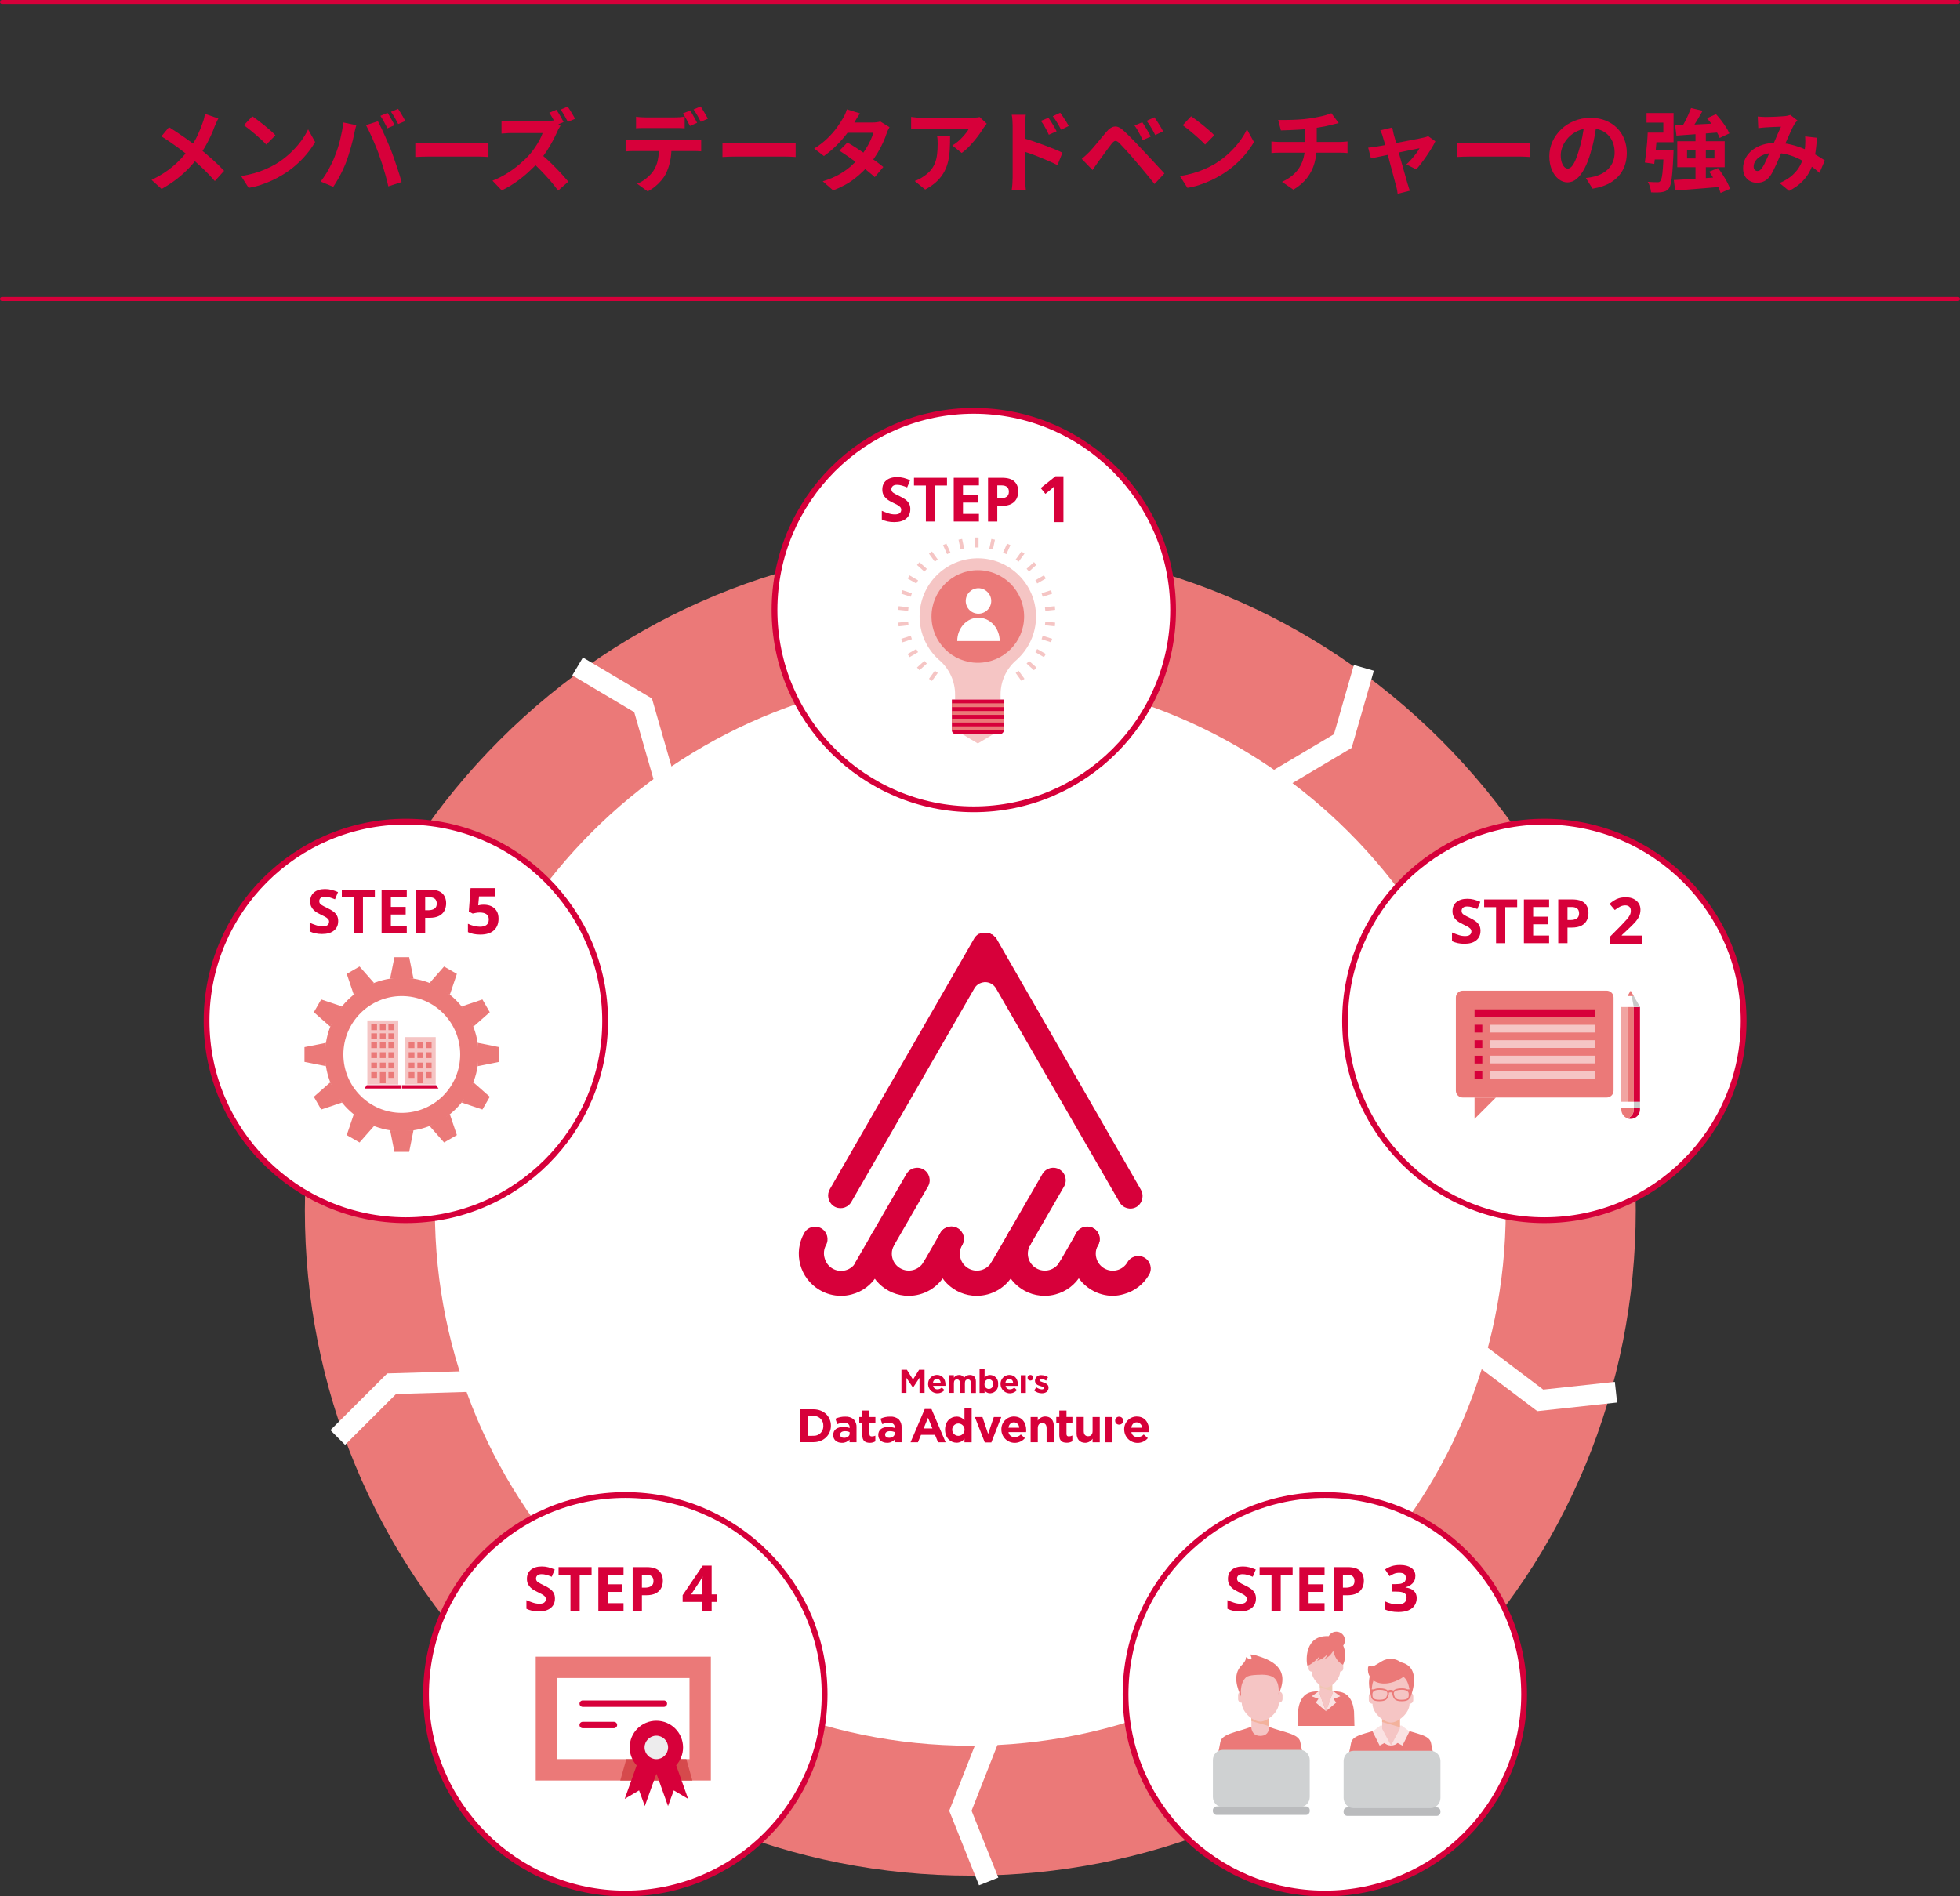 <?xml version="1.0" encoding="UTF-8"?>
<svg xmlns="http://www.w3.org/2000/svg" width="698.71" height="676.21" viewBox="0 0 698.71 676.21">
  <rect x="0" y="0" width="698.71" height="676.21" fill="#333333" stroke="none"/>
  <defs>
    <style>
      .cls-1 {
        fill: #f3b29c;
      }

      .cls-2 {
        fill: #eb7978;
      }

      .cls-3 {
        fill: #edeced;
      }

      .cls-4, .cls-5 {
        fill: #fff;
      }

      .cls-6 {
        fill: #f5c5c4;
      }

      .cls-7 {
        fill: #f1a5a2;
      }

      .cls-8 {
        fill: #fae2e2;
      }

      .cls-9 {
        fill: #babbbd;
      }

      .cls-10 {
        fill: #cac9c8;
      }

      .cls-11 {
        fill: #cfd1d2;
      }

      .cls-12 {
        fill: #d64a4c;
      }

      .cls-13 {
        fill: #d7003a;
      }

      .cls-14 {
        fill: none;
        stroke-linecap: round;
        stroke-linejoin: round;
        stroke-width: 1.44px;
      }

      .cls-14, .cls-5 {
        stroke: #d6003a;
      }

      .cls-5 {
        stroke-miterlimit: 10;
        stroke-width: 2.06px;
      }

      .cls-15 {
        fill: #f0c7b3;
        mix-blend-mode: multiply;
      }

      .cls-16 {
        isolation: isolate;
      }
    </style>
  </defs>
  <g class="cls-16">
    <g id="_レイヤー_2" data-name="レイヤー 2">
      <g id="_レイヤー_1-2" data-name="レイヤー 1">
        <circle class="cls-4" cx="347.25" cy="428.2" r="210.69"/>
        <path class="cls-2" d="M513.64,263.85c-44.81-44.81-104.38-69.48-167.74-69.48s-122.94,24.68-167.74,69.48c-44.81,44.81-69.48,104.38-69.48,167.74s24.68,122.94,69.48,167.74c44.81,44.81,104.38,69.48,167.74,69.48s122.94-24.68,167.74-69.48c44.81-44.81,69.48-104.38,69.48-167.74s-24.68-122.94-69.48-167.74Zm-167.74,358.62c-105.25,0-190.87-85.63-190.87-190.87s85.63-190.87,190.87-190.87,190.87,85.63,190.87,190.87-85.63,190.87-190.87,190.87Z"/>
        <g>
          <circle class="cls-4" cx="472.28" cy="604.13" r="70.42" transform="translate(-198.49 232.53) rotate(-23)"/>
          <path class="cls-5" d="M472.28,675.18c-39.17,0-71.04-31.87-71.04-71.04s31.87-71.05,71.04-71.05,71.04,31.87,71.04,71.05-31.87,71.04-71.04,71.04Z"/>
        </g>
        <path class="cls-5" d="M222.92,675.18c-39.17,0-71.04-31.87-71.04-71.04s31.87-71.05,71.04-71.05,71.04,31.87,71.04,71.05-31.87,71.04-71.04,71.04Z"/>
        <path class="cls-5" d="M144.68,435.08c-39.17,0-71.04-31.87-71.04-71.04s31.87-71.05,71.04-71.05,71.04,31.87,71.04,71.05-31.87,71.04-71.04,71.04Z"/>
        <path class="cls-5" d="M347.14,146.5c-39.17,0-71.04,31.87-71.04,71.04s31.87,71.04,71.04,71.04,71.05-31.87,71.05-71.04-31.87-71.04-71.05-71.04Z"/>
        <g>
          <path class="cls-2" d="M190.98,590.73v44.16h62.43v-44.16h-62.43Zm54.82,36.54h-47.2v-28.93h47.2v28.93Z"/>
          <path class="cls-13" d="M218.86,616.24h-11.14c-.63,0-1.14-.51-1.14-1.14s.51-1.14,1.14-1.14h11.14c.63,0,1.14,.51,1.14,1.14s-.51,1.14-1.14,1.14Z"/>
          <path class="cls-13" d="M236.66,608.62h-28.93c-.63,0-1.14-.51-1.14-1.14s.51-1.14,1.14-1.14h28.93c.63,0,1.14,.51,1.14,1.14s-.51,1.14-1.14,1.14Z"/>
          <polygon class="cls-12" points="223.27 627.28 221.11 634.89 246.82 634.89 244.67 627.28 223.27 627.28"/>
          <g>
            <path class="cls-13" d="M241.03,629.47c1.53-1.69,2.47-3.92,2.47-6.38,0-5.26-4.26-9.52-9.52-9.52s-9.52,4.26-9.52,9.52c0,2.47,.95,4.72,2.5,6.41l-4.26,11.93,5.12-3.02,2.05,5.58,4.07-11.39s.03,0,.04,0c.03,0,.06,0,.09,0l4.07,11.39,2.05-5.58,5.12,3.02-4.27-11.97Z"/>
            <path class="cls-3" d="M238.16,623.09c0,2.31-1.87,4.19-4.19,4.19s-4.19-1.88-4.19-4.19,1.88-4.19,4.19-4.19,4.19,1.88,4.19,4.19Z"/>
          </g>
        </g>
        <polygon class="cls-4" points="349.01 672.26 338.38 645.68 348.85 619.04 355.75 621.75 346.35 645.66 355.89 669.51 349.01 672.26"/>
        <polygon class="cls-4" points="457.24 281.31 453.46 274.93 475.54 261.81 482.63 237.12 489.76 239.17 481.85 266.68 457.24 281.31"/>
        <polygon class="cls-4" points="233.19 278.63 226.09 253.94 204.01 240.82 207.8 234.45 232.41 249.07 240.32 276.58 233.19 278.63"/>
        <polygon class="cls-4" points="548.01 503.18 525.17 485.92 529.64 480 550.14 495.49 575.67 492.73 576.47 500.1 548.01 503.18"/>
        <polygon class="cls-4" points="138.05 489.73 166.66 488.9 166.88 496.31 141.2 497.06 123.01 515.2 117.78 509.95 138.05 489.73"/>
        <path class="cls-5" d="M550.53,435.08c-39.17,0-71.04-31.87-71.04-71.04s31.87-71.05,71.04-71.05,71.05,31.87,71.05,71.05-31.87,71.04-71.05,71.04Z"/>
        <g>
          <g>
            <g>
              <path class="cls-2" d="M518.99,388.9c0,.63,.24,1.25,.72,1.73,.48,.48,1.11,.72,1.74,.72h51.3c.63,0,1.26-.24,1.74-.72,.48-.48,.72-1.11,.72-1.73v-33.2c0-.63-.24-1.25-.72-1.73-.48-.48-1.11-.72-1.74-.72h-51.3c-.63,0-1.26,.24-1.74,.72-.48,.48-.72,1.11-.72,1.73v33.2Z"/>
              <polygon class="cls-2" points="525.65 398.97 525.65 391.35 533.26 391.35 525.65 398.97"/>
            </g>
            <g>
              <rect class="cls-6" x="531.19" y="381.94" width="37.36" height="2.75"/>
              <rect class="cls-6" x="531.19" y="376.43" width="37.36" height="2.75"/>
              <rect class="cls-6" x="531.19" y="370.92" width="37.36" height="2.75"/>
              <rect class="cls-6" x="531.19" y="365.42" width="37.36" height="2.75"/>
              <rect class="cls-13" x="525.65" y="359.91" width="42.89" height="2.75"/>
              <rect class="cls-13" x="525.65" y="365.4" width="2.77" height="2.77"/>
              <rect class="cls-13" x="525.65" y="370.92" width="2.77" height="2.77"/>
              <rect class="cls-13" x="525.65" y="376.45" width="2.77" height="2.77"/>
              <rect class="cls-13" x="525.65" y="381.97" width="2.77" height="2.77"/>
            </g>
          </g>
          <g>
            <rect class="cls-7" x="577.97" y="359.02" width="2.22" height="33.89"/>
            <rect class="cls-2" x="580.19" y="359.02" width="2.22" height="33.89"/>
            <rect class="cls-13" x="582.41" y="359.02" width="2.22" height="33.89"/>
            <polygon class="cls-4" points="584.63 359.02 582.41 355.17 580.19 355.17 577.97 359.02 584.63 359.02"/>
            <polygon class="cls-10" points="584.63 359.02 582.41 359.02 581.67 355.17 582.41 355.17 584.63 359.02"/>
            <polygon class="cls-2" points="582.41 355.17 581.3 353.25 580.19 355.17 582.41 355.17"/>
            <rect class="cls-10" x="582.41" y="392.9" width="2.22" height="2.22" transform="translate(-.54 .81) rotate(-.08)"/>
            <rect class="cls-4" x="577.97" y="392.9" width="4.44" height="2.22"/>
            <path class="cls-13" d="M584.63,395.64v-.52h-2.22v.52c0,.85-.32,1.7-.98,2.36-.37,.36-.79,.62-1.25,.78,.36,.13,.73,.19,1.11,.19,.85,0,1.7-.32,2.36-.97,.65-.65,.98-1.51,.98-2.36Z"/>
            <path class="cls-2" d="M582.41,395.64v-.52h-4.44v.52c0,.85,.33,1.71,.98,2.36,.36,.36,.79,.62,1.25,.78,.46-.16,.88-.42,1.25-.78,.65-.65,.98-1.51,.98-2.36Z"/>
          </g>
        </g>
        <g>
          <g>
            <g>
              <polygon class="cls-2" points="145.87 341.3 140.61 341.3 139.07 348.96 147.4 348.96 145.87 341.3"/>
              <polygon class="cls-2" points="128.17 344.63 123.61 347.26 126.11 354.68 133.33 350.5 128.17 344.63"/>
              <polygon class="cls-2" points="114.5 356.38 111.88 360.93 117.74 366.09 121.91 358.88 114.5 356.38"/>
              <polygon class="cls-2" points="108.54 373.37 108.54 378.64 116.2 380.17 116.2 371.84 108.54 373.37"/>
              <polygon class="cls-2" points="111.88 391.08 114.5 395.63 121.91 393.13 117.74 385.92 111.88 391.08"/>
              <polygon class="cls-2" points="123.61 404.74 128.17 407.37 133.33 401.51 126.11 397.33 123.61 404.74"/>
              <polygon class="cls-2" points="140.61 410.71 145.87 410.71 147.4 403.04 139.07 403.04 140.61 410.71"/>
              <polygon class="cls-2" points="158.31 407.37 162.87 404.74 160.37 397.33 153.15 401.51 158.31 407.37"/>
              <polygon class="cls-2" points="171.97 395.63 174.6 391.08 168.74 385.92 164.57 393.13 171.97 395.63"/>
              <polygon class="cls-2" points="177.94 378.64 177.94 373.37 170.28 371.84 170.28 380.17 177.94 378.64"/>
              <polygon class="cls-2" points="174.6 360.93 171.97 356.38 164.57 358.88 168.74 366.09 174.6 360.93"/>
              <polygon class="cls-2" points="162.87 347.26 158.3 344.64 153.15 350.5 160.37 354.68 162.87 347.26"/>
            </g>
            <path class="cls-2" d="M143.23,348.65c-15.1,0-27.35,12.24-27.35,27.35s12.25,27.35,27.35,27.35,27.36-12.24,27.36-27.35-12.25-27.35-27.36-27.35Zm0,48.17c-11.5,0-20.82-9.32-20.82-20.82s9.32-20.82,20.82-20.82,20.82,9.32,20.82,20.82-9.32,20.82-20.82,20.82Z"/>
          </g>
          <g>
            <g>
              <polygon class="cls-13" points="129.96 388.13 142.96 388.13 142.96 386.96 130.73 386.96 129.96 388.13"/>
              <path class="cls-6" d="M141.98,363.85h-11.03v22.86h11.03v-22.86Z"/>
              <polygon class="cls-13" points="143.3 386.96 143.3 388.13 156.3 388.13 155.49 386.96 143.3 386.96"/>
              <path class="cls-6" d="M155.32,369.81h-11.03v16.89h11.03v-16.89Z"/>
            </g>
            <rect class="cls-2" x="132.34" y="378.9" width="2.06" height="2.06"/>
            <rect class="cls-2" x="151.8" y="378.9" width="2.06" height="2.06"/>
            <rect class="cls-2" x="132.34" y="382.29" width="2.06" height="2.06"/>
            <rect class="cls-2" x="132.34" y="368.46" width="2.06" height="2.06"/>
            <rect class="cls-2" x="132.34" y="365.26" width="2.06" height="2.06"/>
            <rect class="cls-2" x="132.34" y="371.67" width="2.06" height="2.06"/>
            <rect class="cls-2" x="151.8" y="371.67" width="2.06" height="2.06"/>
            <rect class="cls-2" x="151.8" y="382.29" width="2.06" height="2.06"/>
            <rect class="cls-2" x="145.69" y="371.67" width="2.06" height="2.06"/>
            <rect class="cls-2" x="145.69" y="375.22" width="2.06" height="2.06"/>
            <rect class="cls-2" x="145.69" y="382.29" width="2.06" height="2.06"/>
            <rect class="cls-2" x="145.69" y="378.9" width="2.06" height="2.06"/>
            <rect class="cls-2" x="148.78" y="371.67" width="2.06" height="2.06"/>
            <rect class="cls-2" x="148.78" y="375.22" width="2.06" height="2.06"/>
            <rect class="cls-2" x="148.78" y="378.9" width="2.06" height="2.06"/>
            <rect class="cls-2" x="148.78" y="382.29" width="2.06" height="3.96"/>
            <rect class="cls-2" x="151.8" y="375.22" width="2.06" height="2.06"/>
            <rect class="cls-2" x="138.46" y="371.67" width="2.06" height="2.06"/>
            <rect class="cls-2" x="138.46" y="375.22" width="2.06" height="2.06"/>
            <rect class="cls-2" x="138.46" y="368.46" width="2.06" height="2.06"/>
            <rect class="cls-2" x="138.46" y="378.9" width="2.06" height="2.06"/>
            <rect class="cls-2" x="135.43" y="382.29" width="2.06" height="3.96"/>
            <rect class="cls-2" x="138.46" y="365.26" width="2.06" height="2.06"/>
            <rect class="cls-2" x="138.46" y="382.29" width="2.06" height="2.06"/>
            <rect class="cls-2" x="135.43" y="375.22" width="2.06" height="2.06"/>
            <rect class="cls-2" x="135.43" y="371.67" width="2.06" height="2.06"/>
            <rect class="cls-2" x="135.43" y="365.26" width="2.06" height="2.06"/>
            <rect class="cls-2" x="132.34" y="375.22" width="2.06" height="2.06"/>
            <rect class="cls-2" x="135.43" y="378.9" width="2.06" height="2.06"/>
            <rect class="cls-2" x="135.43" y="368.46" width="2.06" height="2.06"/>
          </g>
        </g>
        <g>
          <g>
            <path class="cls-6" d="M348.58,199.08c-11.47,0-20.76,9.29-20.76,20.76,0,6.07,2.61,11.54,6.77,15.33,.2,.16,.4,.34,.6,.52,3.24,2.96,5.28,7.21,5.28,11.94v1.81h16.22v-1.81c0-4.73,2.03-8.99,5.28-11.94,.2-.18,.4-.35,.59-.52,4.15-3.8,6.77-9.26,6.77-15.33,0-11.47-9.29-20.76-20.76-20.76Z"/>
            <path class="cls-2" d="M365.08,219.84c0,9.11-7.39,16.5-16.5,16.5s-16.51-7.38-16.51-16.5,7.39-16.52,16.51-16.52,16.5,7.4,16.5,16.52Z"/>
            <g>
              <polygon class="cls-6" points="348.58 265.1 342.97 261.75 354.19 261.75 348.58 265.1"/>
              <path class="cls-13" d="M357.82,260.44c0,.34-.13,.67-.39,.93-.26,.26-.6,.39-.93,.39h-15.85c-.34,0-.67-.13-.93-.39-.26-.26-.39-.6-.39-.93v-11h18.49v11Z"/>
              <rect class="cls-2" x="339.33" y="250.8" width="18.49" height="1.36"/>
              <rect class="cls-2" x="339.33" y="253.54" width="18.49" height="1.37"/>
              <rect class="cls-2" x="339.33" y="256.28" width="18.49" height="1.37"/>
              <rect class="cls-2" x="339.33" y="259.01" width="18.49" height="1.38"/>
            </g>
          </g>
          <g>
            <rect class="cls-6" x="347.54" y="191.68" width="1.3" height="3.54"/>
            <rect class="cls-6" x="342.06" y="192.26" width="1.31" height="3.54" transform="translate(-32.84 75.45) rotate(-11.99)"/>
            <rect class="cls-6" x="336.84" y="193.96" width="1.31" height="3.54" transform="translate(-50.52 154.99) rotate(-24.12)"/>
            <polygon class="cls-6" points="331.17 197.43 332.23 196.66 334.31 199.52 333.25 200.29 331.17 197.43"/>
            <polygon class="cls-6" points="326.9 201.46 327.78 200.48 330.41 202.85 329.53 203.83 326.9 201.46"/>
            <rect class="cls-6" x="324.77" y="204.83" width="1.31" height="3.54" transform="translate(-16.29 384.97) rotate(-59.97)"/>
            <polygon class="cls-6" points="321.31 211.7 321.71 210.45 325.08 211.54 324.67 212.79 321.31 211.7"/>
            <polygon class="cls-6" points="320.22 217.46 320.35 216.15 323.88 216.53 323.74 217.83 320.22 217.46"/>
            <polygon class="cls-6" points="320.22 222.02 323.74 221.65 323.88 222.96 320.35 223.33 320.22 222.02"/>
            <polygon class="cls-6" points="321.31 227.78 324.67 226.69 325.08 227.93 321.71 229.04 321.31 227.78"/>
            <rect class="cls-6" x="323.65" y="232.23" width="3.54" height="1.31" transform="translate(-72.85 193.98) rotate(-30.01)"/>
            <rect class="cls-6" x="326.89" y="236.67" width="3.54" height="1.31" transform="translate(-74.42 280.59) rotate(-41.96)"/>
            <polygon class="cls-6" points="331.17 242.06 333.25 239.18 334.31 239.96 332.23 242.82 331.17 242.06"/>
            <polygon class="cls-6" points="362.07 239.96 363.12 239.18 365.21 242.06 364.14 242.82 362.07 239.96"/>
            <polygon class="cls-6" points="365.96 236.63 366.84 235.66 369.48 238.02 368.6 239 365.96 236.63"/>
            <polygon class="cls-6" points="369.09 232.57 369.74 231.43 372.82 233.2 372.15 234.34 369.09 232.57"/>
            <polygon class="cls-6" points="371.3 227.93 371.7 226.7 375.07 227.78 374.67 229.04 371.3 227.93"/>
            <polygon class="cls-6" points="372.5 222.96 372.64 221.65 376.15 222.02 376.02 223.33 372.5 222.96"/>
            <polygon class="cls-6" points="372.5 216.53 376.02 216.15 376.15 217.46 372.64 217.83 372.5 216.53"/>
            <polygon class="cls-6" points="371.3 211.54 374.67 210.45 375.07 211.7 371.7 212.79 371.3 211.54"/>
            <polygon class="cls-6" points="369.09 206.92 372.15 205.14 372.82 206.28 369.75 208.06 369.09 206.92"/>
            <rect class="cls-6" x="365.95" y="201.5" width="3.55" height="1.31" transform="translate(-40.72 298.37) rotate(-42.06)"/>
            <polygon class="cls-6" points="362.07 199.52 364.14 196.66 365.21 197.43 363.12 200.29 362.07 199.52"/>
            <polygon class="cls-6" points="357.56 197.08 359 193.84 360.2 194.38 358.76 197.61 357.56 197.08"/>
            <rect class="cls-6" x="351.88" y="193.38" width="3.54" height="1.31" transform="translate(90.89 500.09) rotate(-78.1)"/>
          </g>
          <g>
            <path class="cls-4" d="M348.79,220.26c-4.18,0-7.55,3.73-7.55,8.33h15.14c0-4.6-3.41-8.33-7.59-8.33Z"/>
            <path class="cls-4" d="M353.36,214.29c0,2.51-2.04,4.54-4.57,4.54s-4.52-2.03-4.52-4.54,2.04-4.54,4.52-4.54,4.57,2.04,4.57,4.54Z"/>
          </g>
        </g>
        <g>
          <path class="cls-13" d="M324.51,181.63c0,1.38-.5,2.49-1.5,3.31-1,.82-2.41,1.23-4.25,1.23-1.65,0-3.12-.31-4.41-.94v-3.08c.74,.32,1.51,.62,2.3,.88,.79,.27,1.58,.4,2.37,.4s1.39-.16,1.74-.47c.34-.31,.51-.71,.51-1.19,0-.39-.14-.73-.4-1-.27-.28-.63-.54-1.08-.78s-.97-.5-1.55-.78c-.36-.17-.76-.38-1.18-.62s-.83-.54-1.21-.9-.7-.79-.95-1.3c-.25-.51-.37-1.12-.37-1.83,0-1.4,.47-2.49,1.42-3.26,.95-.78,2.23-1.17,3.87-1.17,.81,0,1.59,.09,2.31,.28,.73,.19,1.5,.46,2.32,.81l-1.07,2.58c-.71-.29-1.35-.52-1.92-.68s-1.15-.24-1.75-.24c-.63,0-1.11,.15-1.44,.44s-.5,.67-.5,1.14c0,.55,.25,.99,.74,1.31s1.23,.71,2.21,1.18c.8,.38,1.48,.77,2.04,1.18,.56,.41,.99,.89,1.3,1.44,.31,.55,.46,1.24,.46,2.05Z"/>
          <path class="cls-13" d="M333.36,185.96h-3.3v-12.84h-4.24v-2.75h11.77v2.75h-4.24v12.84Z"/>
          <path class="cls-13" d="M348.97,185.96h-8.98v-15.59h8.98v2.71h-5.68v3.43h5.29v2.71h-5.29v4.02h5.68v2.73Z"/>
          <path class="cls-13" d="M357.2,170.37c2.01,0,3.48,.43,4.4,1.3,.92,.87,1.39,2.06,1.39,3.57,0,.92-.19,1.77-.57,2.55-.38,.79-1.01,1.42-1.89,1.9s-2.08,.72-3.59,.72h-1.42v5.55h-3.3v-15.59h4.98Zm-.17,2.71h-1.51v4.63h1.09c.93,0,1.67-.19,2.22-.56s.82-.97,.82-1.8c0-1.51-.87-2.27-2.62-2.27Z"/>
          <path class="cls-13" d="M379.1,186.17h-3.45v-9.45c0-.38,0-.9,.02-1.54s.04-1.22,.07-1.7c-.08,.09-.24,.25-.49,.49-.25,.24-.48,.45-.7,.63l-1.88,1.51-1.67-2.08,5.26-4.19h2.84v16.34Z"/>
        </g>
        <g>
          <path class="cls-13" d="M120.55,328.51c0,1.38-.5,2.49-1.5,3.31-1,.82-2.41,1.23-4.25,1.23-1.65,0-3.12-.31-4.41-.94v-3.08c.74,.32,1.51,.62,2.3,.88,.79,.27,1.58,.4,2.37,.4s1.39-.16,1.74-.47c.34-.31,.51-.71,.51-1.19,0-.39-.14-.73-.4-1-.27-.28-.63-.54-1.08-.78s-.97-.5-1.55-.78c-.36-.17-.76-.38-1.18-.62s-.83-.54-1.21-.9-.7-.79-.95-1.3c-.25-.51-.37-1.12-.37-1.83,0-1.4,.47-2.49,1.42-3.26,.95-.78,2.23-1.17,3.87-1.17,.81,0,1.59,.09,2.31,.28,.73,.19,1.5,.46,2.32,.81l-1.07,2.58c-.71-.29-1.35-.52-1.92-.68s-1.15-.24-1.75-.24c-.63,0-1.11,.15-1.44,.44s-.5,.67-.5,1.14c0,.55,.25,.99,.74,1.31s1.23,.71,2.21,1.18c.8,.38,1.48,.77,2.04,1.18,.56,.41,.99,.89,1.3,1.44,.31,.55,.46,1.24,.46,2.05Z"/>
          <path class="cls-13" d="M129.4,332.84h-3.3v-12.84h-4.24v-2.75h11.77v2.75h-4.24v12.84Z"/>
          <path class="cls-13" d="M145.01,332.84h-8.98v-15.59h8.98v2.71h-5.68v3.43h5.29v2.71h-5.29v4.02h5.68v2.73Z"/>
          <path class="cls-13" d="M153.25,317.24c2.01,0,3.48,.43,4.4,1.3,.92,.87,1.39,2.06,1.39,3.57,0,.92-.19,1.77-.57,2.55-.38,.79-1.01,1.42-1.89,1.9s-2.08,.72-3.59,.72h-1.42v5.55h-3.3v-15.59h4.98Zm-.17,2.71h-1.51v4.63h1.09c.93,0,1.67-.19,2.22-.56s.82-.97,.82-1.8c0-1.51-.87-2.27-2.62-2.27Z"/>
          <path class="cls-13" d="M172.56,322.61c.99,0,1.88,.19,2.65,.57,.78,.38,1.39,.94,1.84,1.67,.45,.73,.67,1.64,.67,2.72,0,1.77-.55,3.16-1.65,4.17-1.1,1.01-2.72,1.52-4.87,1.52-.85,0-1.66-.08-2.41-.23-.76-.15-1.41-.37-1.98-.66v-2.97c.56,.29,1.24,.54,2.04,.74,.79,.21,1.54,.31,2.24,.31,1.02,0,1.8-.21,2.34-.63,.54-.42,.81-1.07,.81-1.96,0-1.65-1.09-2.47-3.27-2.47-.43,0-.87,.04-1.33,.13s-.84,.16-1.14,.24l-1.37-.73,.62-8.33h8.85v2.93h-5.83l-.3,3.2c.26-.05,.54-.1,.83-.15,.3-.05,.71-.08,1.25-.08Z"/>
        </g>
        <g>
          <path class="cls-13" d="M527.77,331.99c0,1.38-.5,2.49-1.5,3.31-1,.82-2.41,1.23-4.25,1.23-1.65,0-3.12-.31-4.41-.94v-3.08c.74,.32,1.51,.62,2.3,.88,.79,.27,1.58,.4,2.37,.4s1.39-.16,1.74-.47c.34-.31,.51-.71,.51-1.19,0-.39-.14-.73-.4-1-.27-.28-.63-.54-1.08-.78s-.97-.5-1.55-.78c-.36-.17-.76-.38-1.18-.62s-.83-.54-1.21-.9-.7-.79-.95-1.3c-.25-.51-.37-1.12-.37-1.83,0-1.4,.47-2.49,1.42-3.26,.95-.78,2.23-1.17,3.87-1.17,.81,0,1.59,.09,2.31,.28,.73,.19,1.5,.46,2.32,.81l-1.07,2.58c-.71-.29-1.35-.52-1.92-.68s-1.15-.24-1.75-.24c-.63,0-1.11,.15-1.44,.44s-.5,.67-.5,1.14c0,.55,.25,.99,.74,1.31s1.23,.71,2.21,1.18c.8,.38,1.48,.77,2.04,1.18,.56,.41,.99,.89,1.3,1.44,.31,.55,.46,1.24,.46,2.05Z"/>
          <path class="cls-13" d="M536.62,336.32h-3.3v-12.84h-4.24v-2.75h11.77v2.75h-4.24v12.84Z"/>
          <path class="cls-13" d="M552.23,336.32h-8.98v-15.59h8.98v2.71h-5.68v3.43h5.29v2.71h-5.29v4.02h5.68v2.73Z"/>
          <path class="cls-13" d="M560.47,320.72c2.01,0,3.48,.43,4.4,1.3,.92,.87,1.39,2.06,1.39,3.57,0,.92-.19,1.77-.57,2.55-.38,.79-1.01,1.42-1.89,1.9s-2.08,.72-3.59,.72h-1.42v5.55h-3.3v-15.59h4.98Zm-.17,2.71h-1.51v4.63h1.09c.93,0,1.67-.19,2.22-.56s.82-.97,.82-1.8c0-1.51-.87-2.27-2.62-2.27Z"/>
          <path class="cls-13" d="M585.25,336.52h-11.42v-2.4l4.1-4.14c.82-.85,1.49-1.57,1.99-2.14,.5-.57,.87-1.09,1.1-1.56,.23-.46,.34-.96,.34-1.5,0-.66-.18-1.14-.54-1.46-.36-.32-.84-.48-1.45-.48s-1.24,.15-1.83,.44c-.59,.29-1.22,.7-1.88,1.23l-1.88-2.22c.46-.4,.95-.77,1.49-1.13,.53-.36,1.15-.65,1.84-.87,.69-.22,1.53-.33,2.51-.33,1.07,0,1.99,.19,2.76,.58,.77,.39,1.37,.92,1.79,1.58,.42,.66,.63,1.42,.63,2.25,0,.9-.18,1.72-.54,2.47s-.88,1.49-1.56,2.22c-.68,.73-1.5,1.54-2.46,2.42l-2.1,1.97v.16h7.12v2.91Z"/>
        </g>
        <g>
          <path class="cls-13" d="M447.72,570.06c0,1.38-.5,2.49-1.5,3.31-1,.82-2.41,1.23-4.25,1.23-1.65,0-3.12-.31-4.41-.94v-3.08c.74,.32,1.51,.62,2.3,.88,.79,.27,1.58,.4,2.37,.4s1.39-.16,1.74-.47c.34-.31,.51-.71,.51-1.19,0-.39-.14-.73-.4-1-.27-.28-.63-.54-1.08-.78s-.97-.5-1.55-.78c-.36-.17-.76-.38-1.18-.62s-.83-.54-1.21-.9-.7-.79-.95-1.3c-.25-.51-.37-1.12-.37-1.83,0-1.4,.47-2.49,1.42-3.26,.95-.78,2.23-1.17,3.87-1.17,.81,0,1.59,.09,2.31,.28,.73,.19,1.5,.46,2.32,.81l-1.07,2.58c-.71-.29-1.35-.52-1.92-.68s-1.15-.24-1.75-.24c-.63,0-1.11,.15-1.44,.44s-.5,.67-.5,1.14c0,.55,.25,.99,.74,1.31s1.23,.71,2.21,1.18c.8,.38,1.48,.77,2.04,1.18,.56,.41,.99,.89,1.3,1.44,.31,.55,.46,1.24,.46,2.05Z"/>
          <path class="cls-13" d="M456.57,574.38h-3.3v-12.84h-4.24v-2.75h11.77v2.75h-4.24v12.84Z"/>
          <path class="cls-13" d="M472.18,574.38h-8.98v-15.59h8.98v2.71h-5.68v3.43h5.29v2.71h-5.29v4.02h5.68v2.73Z"/>
          <path class="cls-13" d="M480.41,558.79c2.01,0,3.48,.43,4.4,1.3,.92,.87,1.39,2.06,1.39,3.57,0,.92-.19,1.77-.57,2.55-.38,.79-1.01,1.42-1.89,1.9s-2.08,.72-3.59,.72h-1.42v5.55h-3.3v-15.59h4.98Zm-.17,2.71h-1.51v4.63h1.09c.93,0,1.67-.19,2.22-.56s.82-.97,.82-1.8c0-1.51-.87-2.27-2.62-2.27Z"/>
          <path class="cls-13" d="M504.55,561.92c0,1.13-.34,2.03-1.02,2.7-.68,.67-1.51,1.13-2.5,1.37v.07c1.3,.17,2.29,.57,2.97,1.21,.69,.64,1.03,1.5,1.03,2.56,0,.95-.23,1.8-.7,2.55s-1.18,1.35-2.15,1.79c-.97,.43-2.22,.65-3.74,.65-1.77,0-3.34-.3-4.71-.89v-2.93c.7,.35,1.43,.62,2.2,.8,.76,.18,1.48,.27,2.15,.27,1.24,0,2.1-.21,2.6-.64s.74-1.03,.74-1.81c0-.44-.11-.82-.34-1.14-.23-.32-.63-.56-1.2-.72-.57-.16-1.37-.24-2.39-.24h-1.24v-2.65h1.26c1.01,0,1.77-.09,2.3-.29,.53-.19,.88-.45,1.08-.78,.19-.33,.29-.71,.29-1.13,0-.58-.18-1.03-.54-1.36-.36-.33-.96-.49-1.8-.49-.78,0-1.46,.14-2.04,.41s-1.06,.53-1.44,.78l-1.6-2.38c.64-.46,1.39-.84,2.25-1.14s1.89-.46,3.08-.46c1.68,0,3.01,.34,3.99,1.02s1.48,1.64,1.48,2.87Z"/>
        </g>
        <g>
          <path class="cls-13" d="M197.82,570.06c0,1.38-.5,2.49-1.5,3.31-1,.82-2.41,1.23-4.25,1.23-1.65,0-3.12-.31-4.41-.94v-3.08c.74,.32,1.51,.62,2.3,.88,.79,.27,1.58,.4,2.37,.4s1.39-.16,1.74-.47c.34-.31,.51-.71,.51-1.19,0-.39-.14-.73-.4-1-.27-.28-.63-.54-1.08-.78s-.97-.5-1.55-.78c-.36-.17-.76-.38-1.18-.62s-.83-.54-1.21-.9-.7-.79-.95-1.3c-.25-.51-.37-1.12-.37-1.83,0-1.4,.47-2.49,1.42-3.26,.95-.78,2.23-1.17,3.87-1.17,.81,0,1.59,.09,2.31,.28,.73,.19,1.5,.46,2.32,.81l-1.07,2.58c-.71-.29-1.35-.52-1.92-.68s-1.15-.24-1.75-.24c-.63,0-1.11,.15-1.44,.44s-.5,.67-.5,1.14c0,.55,.25,.99,.74,1.31s1.23,.71,2.21,1.18c.8,.38,1.48,.77,2.04,1.18,.56,.41,.99,.89,1.3,1.44,.31,.55,.46,1.24,.46,2.05Z"/>
          <path class="cls-13" d="M206.66,574.38h-3.3v-12.84h-4.24v-2.75h11.77v2.75h-4.24v12.84Z"/>
          <path class="cls-13" d="M222.28,574.38h-8.98v-15.59h8.98v2.71h-5.68v3.43h5.29v2.71h-5.29v4.02h5.68v2.73Z"/>
          <path class="cls-13" d="M230.51,558.79c2.01,0,3.48,.43,4.4,1.3,.92,.87,1.39,2.06,1.39,3.57,0,.92-.19,1.77-.57,2.55-.38,.79-1.01,1.42-1.89,1.9s-2.08,.72-3.59,.72h-1.42v5.55h-3.3v-15.59h4.98Zm-.17,2.71h-1.51v4.63h1.09c.93,0,1.67-.19,2.22-.56s.82-.97,.82-1.8c0-1.51-.87-2.27-2.62-2.27Z"/>
          <path class="cls-13" d="M255.66,571.21h-1.97v3.39h-3.36v-3.39h-6.98v-2.4l7.16-10.55h3.18v10.27h1.97v2.68Zm-5.33-2.68v-2.77c0-.35,0-.78,.02-1.28s.03-.97,.06-1.41c.02-.43,.04-.72,.06-.86h-.09c-.14,.31-.29,.6-.45,.89-.16,.29-.34,.59-.54,.89l-3,4.53h3.94Z"/>
        </g>
        <g id="woman">
          <g>
            <polygon class="cls-6" points="474.91 603.03 474.91 600.22 470.5 600.22 470.5 603.03 469.39 603.12 470.5 610.23 474.91 610.23 476.01 603.12 474.91 603.03"/>
            <polygon class="cls-15" points="470.5 600.23 470.5 601.66 474.91 603.03 474.91 600.23 470.5 600.23"/>
          </g>
          <g>
            <path class="cls-2" d="M482.84,615.42l-.15-5.24c-.24-1.89-.68-4.02-2.26-5.54-1.58-1.52-3.49-1.46-5.16-1.59,0,0,0,.03,0,.08l-2.57,7.02-2.57-7.04s0-.06,0-.06c-1.66,.13-3.57,.07-5.15,1.59-1.58,1.52-2.02,3.64-2.26,5.54l-.15,5.24h20.27Z"/>
            <g>
              <polygon class="cls-8" points="467.6 604.86 470.02 605.77 469.07 607.1 472.7 610.16 470.12 603.06 467.6 604.86"/>
              <polygon class="cls-8" points="477.8 604.86 475.28 603.06 472.7 610.16 476.33 607.1 475.38 605.77 477.8 604.86"/>
            </g>
          </g>
          <g>
            <path class="cls-6" d="M477.73,592.73v-2.3c0-2.44-2.82-5.52-5.06-5.52s-5.06,3.08-5.06,5.52v2.3c-.62,0-1.12,.49-1.12,1.1v1.15c0,.61,.5,1.1,1.12,1.1,0,2.44,2.82,5.61,5.06,5.61s5.06-3.17,5.06-5.61c.62,0,1.12-.49,1.12-1.1v-1.15c0-.61-.5-1.1-1.12-1.1Z"/>
            <circle class="cls-2" cx="476.37" cy="584.9" r="3.09"/>
            <path class="cls-2" d="M470.42,590.52c-.15,.54-.44,1.25-.95,1.67,1.5-.38,2.78-1.27,3.7-2.32-.09,.54-.43,1.13-.97,1.66,.4-.18,.8-.41,1.17-.68,.84-.59,1.36-1.35,1.91-2.12,.54,1.97,1.4,3.85,3.49,4.89,1.5-3.02,1.18-10.02-5.4-10.22-8.15-.25-7.87,8.46-7.3,10.59,1.71-.54,4-2.95,4.34-3.47Z"/>
          </g>
        </g>
        <g>
          <g id="man">
            <rect class="cls-8" x="492.09" y="615.3" width="7.59" height="3.26"/>
            <g>
              <rect class="cls-6" x="492.71" y="612.77" width="6.34" height="13.31"/>
              <polygon class="cls-1" points="499.05 612.8 499.05 615.88 498.89 615.83 492.71 614.02 492.71 612.8 499.05 612.8"/>
            </g>
            <g>
              <polygon class="cls-8" points="497.63 620.68 495.88 622.38 494.14 620.68 493.08 621.29 494.88 623.25 495.88 623.25 496.88 623.25 498.68 621.29 497.63 620.68"/>
              <path class="cls-2" d="M511.91,630.64c-.37-3.27-1.31-6.42-1.77-9.12-.51-2.96-5.3-3.22-10.46-5.16,0,0,.45,6.02-3.8,6.02s-3.79-6.02-3.79-6.02c-5.16,1.94-9.95,2.2-10.46,5.16-.48,2.83-1.35,5.89-1.66,9.12h31.94Z"/>
              <polygon class="cls-8" points="499.68 615.3 495.88 622.38 492.09 615.3 489.31 617.4 491.82 622.43 493.91 621.3 495.88 622.38 497.86 621.3 499.95 622.43 502.45 617.4 499.68 615.3"/>
            </g>
            <g>
              <path class="cls-6" d="M502.8,603.54l.21-2.79c0-3.65-3.49-6.6-7.13-6.6s-7.13,2.96-7.13,6.6l.21,2.79c-.2,.05-.39,.14-.54,.27-.29,.24-.46,.6-.46,1.01v1.37c0,.73,.58,1.32,1.31,1.32,0,3.45,4.14,6.71,6.61,6.71s6.61-3.27,6.61-6.71c.73,0,1.31-.59,1.31-1.32v-1.37c0-.62-.43-1.14-1.01-1.28Z"/>
              <path class="cls-2" d="M499.46,592.75c-1.72-1.28-4.31-1.87-6.84-.39-2.54,1.49-2.84,1.91-4.08,1.83-.4-.02-.8-.08-.85,.31-.16,1.29,.07,2.4,.6,3.3-.87,3.54,.72,7.53,.72,7.53,0,0-.3-3.95,.62-6.1,2.39,1.67,6.59,1.51,10.69-1.29,2.45,1.72,2.42,7.39,2.42,7.39,0,0,4.64-10.76-3.29-12.59Z"/>
              <path class="cls-2" d="M503.12,602.4h-1.43c-.45-.24-1.08-.39-1.97-.39-1.47,0-2.47,.28-2.98,.83-.24-.13-.6-.28-1.01-.28s-.76,.15-1.01,.28c-.51-.55-1.51-.83-2.98-.83-.89,0-1.52,.15-1.97,.39h-1.44v1.03l.47,.17c-.05,.19-.07,.39-.07,.58,0,1.55,.49,2.45,3.01,2.45,2.12,0,2.97-.61,3.34-2.4,.05-.22,.05-.43,.02-.63,.12-.07,.31-.14,.63-.14s.52,.07,.64,.15c-.03,.19-.02,.4,.02,.62,.37,1.79,1.21,2.4,3.34,2.4,2.51,0,3.01-.9,3.01-2.45,0-.19-.02-.39-.07-.58l.46-.16v-1.03Zm-8.57,1.72c-.32,1.55-.93,1.98-2.82,1.98-2.3,0-2.48-.76-2.48-1.92,0-.4,0-1.63,2.48-1.63,1.71,0,2.38,.39,2.65,.71,.19,.23,.25,.52,.17,.87Zm5.17,1.98c-1.89,0-2.5-.43-2.82-1.98-.07-.35-.01-.64,.17-.87,.26-.32,.94-.71,2.65-.71,2.48,0,2.48,1.23,2.48,1.63,0,1.16-.17,1.92-2.48,1.92Z"/>
            </g>
          </g>
          <path class="cls-9" d="M513.5,646.15c0,.75-.6,1.36-1.34,1.36h-31.85c-.74,0-1.34-.61-1.34-1.36v-.3c0-.75,.6-1.36,1.34-1.36h31.85c.74,0,1.34,.61,1.34,1.36v.3Z"/>
          <path class="cls-11" d="M513.5,641.12c0,2.01-1.59,3.63-3.56,3.63h-27.4c-1.97,0-3.56-1.63-3.56-3.63v-13.19c0-2.01,1.59-3.63,3.56-3.63h27.4c1.97,0,3.56,1.63,3.56,3.63v13.19Z"/>
        </g>
        <g>
          <g id="man-2" data-name="man">
            <g>
              <rect class="cls-6" x="446.11" y="612.43" width="6.34" height="13.31"/>
              <polygon class="cls-1" points="452.45 612.45 452.45 615.53 452.29 615.48 446.11 613.67 446.11 612.45 452.45 612.45"/>
            </g>
            <path class="cls-2" d="M465.31,630.3c-.37-3.27-1.31-6.42-1.77-9.12-.51-2.96-5.94-3.45-11.1-5.39,0,0,.18,3.19-3.16,3.19s-3.18-3.25-3.18-3.25c-5.16,1.94-10.57,2.49-11.07,5.45-.48,2.83-1.35,5.89-1.66,9.12h31.94Z"/>
            <path class="cls-6" d="M456.2,603.19l.21-2.79c0-3.65-3.49-6.6-7.13-6.6s-7.13,2.96-7.13,6.6l.21,2.79c-.2,.05-.39,.14-.54,.27-.29,.24-.46,.6-.46,1.01v1.37c0,.73,.58,1.32,1.31,1.32,0,3.45,4.14,6.71,6.61,6.71s6.61-3.27,6.61-6.71c.73,0,1.31-.59,1.31-1.32v-1.37c0-.62-.43-1.14-1.01-1.28Z"/>
          </g>
          <path class="cls-9" d="M466.9,645.8c0,.75-.6,1.36-1.34,1.36h-31.85c-.74,0-1.34-.61-1.34-1.36v-.3c0-.75,.6-1.36,1.34-1.36h31.85c.74,0,1.34,.61,1.34,1.36v.3Z"/>
          <path class="cls-11" d="M466.9,640.77c0,2.01-1.59,3.63-3.56,3.63h-27.4c-1.97,0-3.56-1.63-3.56-3.63v-13.19c0-2.01,1.59-3.63,3.56-3.63h27.4c1.97,0,3.56,1.63,3.56,3.63v13.19Z"/>
          <path class="cls-2" d="M442.43,604.94c-1.23-2.69-3.29-7.76,.26-11.22,.43-.42,1.67-1.8,1.4-2.72-.1-.34,1.48,.86,1.84,.7,.5-.21,0-1.36-.26-1.67-.24-.27,1.77,.15,2.15,.26,5.53,1.67,12.32,4.65,7.95,13.85,0,0,.64-4.22-1.76-5.99-1.71-1.26-5.06-.95-5.06-.95,0,0-3.78-.05-4.78,.92-1.93,1.87-1.9,4.59-1.74,6.81Z"/>
        </g>
        <g>
          <g>
            <path class="cls-13" d="M285.35,502.51h4.6c3.7,0,6.26,2.55,6.26,5.85s-2.55,5.89-6.26,5.89h-4.6v-11.74Zm4.6,9.45c1.85,.11,3.44-1.31,3.55-3.16,0-.12,0-.24,0-.36,.1-1.86-1.33-3.46-3.2-3.56-.12,0-.24,0-.35,0h-2v7.11l2-.03Zm7.08-.26c0-1.97,1.46-2.88,3.66-2.88,.75,0,1.49,.12,2.2,.37v-.21c0-1.06-.65-1.65-1.93-1.65-.86,0-1.7,.17-2.5,.49l-.64-1.95c1.1-.51,2.29-.76,3.5-.73,1.11-.08,2.21,.28,3.05,1.01,.7,.79,1.05,1.83,.97,2.88v5.24h-2.49v-.94c-.69,.77-1.69,1.19-2.73,1.15-1.7,0-3.1-.98-3.1-2.77h0Zm5.85-.59v-.45c-.51-.23-1.07-.34-1.62-.34-1.1,0-1.77,.44-1.77,1.24v.04c0,.69,.57,1.09,1.4,1.09,1.21,0,2.02-.66,2.02-1.58h-.02Zm4.52,.62v-4.27h-1.08v-2.2h1.08v-2.3h2.55v2.3h2.12v2.2h-2.12v3.85c0,.59,.26,.88,.83,.88,.44,.01,.88-.09,1.27-.29v2.06c-.61,.36-1.31,.54-2.02,.52-1.57-.04-2.63-.66-2.63-2.74Zm5.69-.04c0-1.97,1.46-2.88,3.66-2.88,.75,0,1.49,.12,2.2,.37v-.21c0-1.06-.65-1.65-1.93-1.65-.86,0-1.7,.17-2.5,.49l-.64-1.95c1.1-.51,2.29-.76,3.5-.73,1.11-.08,2.21,.28,3.05,1.01,.7,.79,1.05,1.83,.97,2.88v5.24h-2.47v-.94c-.7,.77-1.7,1.2-2.74,1.15-1.7,0-3.1-.98-3.1-2.77Zm5.85-.59v-.45c-.51-.23-1.07-.34-1.63-.34-1.1,0-1.77,.44-1.77,1.24v.04c0,.69,.57,1.09,1.4,1.09,1.21,0,2.03-.66,2.03-1.58h-.02Zm10.73-8.69h2.39l5.05,11.87h-2.71l-1.08-2.65h-5l-1.08,2.65h-2.64l5.06-11.87Zm2.72,6.94l-1.56-3.82-1.57,3.82h3.12Zm4.51,.43c0-3.01,1.97-4.66,4.11-4.66,1.1-.02,2.14,.48,2.81,1.35v-4.48h2.56v12.29h-2.56v-1.3c-.63,.93-1.69,1.48-2.81,1.46-2.1,0-4.11-1.65-4.11-4.66Zm6.95,0c0-1.21-.98-2.2-2.2-2.2s-2.2,.98-2.2,2.2,.98,2.2,2.2,2.2,2.2-.98,2.2-2.2Zm3.67-4.52h2.71l2.02,6.04,2.04-6.04h2.66l-3.55,9.09h-2.33l-3.55-9.09Zm9.46,4.56v-.04c-.11-2.48,1.81-4.58,4.29-4.69,.06,0,.11,0,.17,0,3.01,0,4.39,2.33,4.39,4.9,0,.2,0,.44-.04,.67h-6.28c.16,1.07,1.12,1.84,2.2,1.77,.83,.02,1.63-.32,2.2-.93l1.46,1.3c-1.7,2.01-4.7,2.26-6.71,.56-1.04-.88-1.66-2.17-1.69-3.54h.01Zm6.36-.73c0-1.05-.85-1.91-1.9-1.92-1.06,0-1.75,.73-1.95,1.92h3.85Zm4.06-3.83h2.55v1.28c.58-.9,1.57-1.45,2.64-1.46,1.94,0,3.07,1.28,3.07,3.34v5.85h-2.56v-5.03c0-1.21-.57-1.84-1.54-1.84s-1.6,.62-1.6,1.84v5.03h-2.55v-9.02Zm10.23,6.46v-4.27h-1.08v-2.2h1.08v-2.3h2.56v2.3h2.11v2.2h-2.11v3.85c0,.59,.25,.88,.82,.88,.44,0,.88-.11,1.27-.32v2.06c-.61,.36-1.31,.54-2.02,.52-1.57,0-2.63-.63-2.63-2.71Zm6.16-.62v-5.85h2.55v5.03c0,1.21,.58,1.84,1.55,1.84s1.6-.62,1.6-1.84v-5.01h2.56v9.02h-2.56v-1.28c-.58,.9-1.57,1.45-2.64,1.46-1.93-.01-3.06-1.3-3.06-3.37Zm16.97-1.28v-.04c-.11-2.48,1.81-4.58,4.29-4.69,.06,0,.11,0,.17,0,3.01,0,4.39,2.33,4.39,4.9v.67h-6.29c.16,1.07,1.12,1.84,2.2,1.77,.83,.02,1.63-.32,2.2-.93l1.46,1.3c-1.69,2.02-4.69,2.28-6.71,.59-1.06-.89-1.68-2.19-1.7-3.57Zm6.36-.73c0-1.05-.85-1.91-1.9-1.92-1.06,0-1.75,.73-1.95,1.92h3.85Z"/>
            <rect class="cls-13" x="394.03" y="505.27" width="2.56" height="9.02"/>
            <circle class="cls-13" cx="398.95" cy="506.57" r="1.42"/>
          </g>
          <g>
            <path class="cls-13" d="M321.35,488.43h1.95l2.17,3.48,2.17-3.48h1.95v8.24h-1.8v-5.38l-2.32,3.51-2.34-3.48v5.35h-1.78v-8.24Zm9.51,5.11c-.08-1.73,1.26-3.2,2.99-3.29,.04,0,.09,0,.13,0,2.11,0,3.06,1.64,3.06,3.43v.47h-4.39c.11,.75,.78,1.29,1.54,1.24,.58,0,1.13-.22,1.53-.64l.98,.91c-1.21,1.39-3.32,1.54-4.71,.33-.7-.61-1.12-1.49-1.15-2.42v-.02Zm4.46-.53c0-.73-.59-1.33-1.33-1.35-.74,.02-1.34,.61-1.37,1.35h2.69Zm2.93-2.66h1.79v.9c.43-.61,1.12-.97,1.86-.98,.73-.03,1.41,.34,1.78,.98,.5-.63,1.27-.99,2.07-.98,1.34,0,2.14,.8,2.14,2.32v4.11h-1.8v-3.56c0-.85-.37-1.28-1.04-1.28s-1.08,.43-1.08,1.28v3.52h-1.79v-3.52c0-.85-.38-1.28-1.05-1.28s-1.08,.43-1.08,1.28v3.52h-1.79v-6.31Zm12.74,5.49v.83h-1.79v-8.58h1.79v3.17c.45-.63,1.18-1,1.95-.98,1.62,.02,2.91,1.34,2.9,2.96,0,.1,0,.2-.02,.3,.18,1.61-.97,3.06-2.58,3.24-.1,.01-.2,.02-.3,.02-.77,0-1.49-.35-1.95-.97Zm3.05-2.31c.1-.85-.51-1.61-1.36-1.71-.85-.1-1.61,.51-1.71,1.36-.01,.12-.01,.23,0,.35-.1,.85,.51,1.61,1.36,1.71,.85,.1,1.61-.51,1.71-1.36,.01-.12,.01-.23,0-.35Zm2.64,.02c-.08-1.73,1.26-3.2,2.99-3.29,.04,0,.09,0,.13,0,2.11,0,3.07,1.64,3.07,3.43v.47h-4.39c.11,.75,.78,1.29,1.54,1.24,.58,0,1.13-.22,1.53-.64l.98,.91c-1.21,1.39-3.32,1.54-4.71,.33-.7-.61-1.12-1.49-1.15-2.42v-.02Zm4.46-.53c0-.73-.59-1.33-1.33-1.35-.74,.02-1.34,.61-1.37,1.35h2.69Zm7.51,2.81l.77-1.18c.56,.44,1.24,.71,1.95,.76,.52,0,.76-.2,.76-.48,0-.39-.61-.52-1.31-.73-.9-.25-1.87-.68-1.87-1.91,.05-1.14,1.01-2.02,2.15-1.96,.05,0,.1,0,.15,.01,.84,0,1.65,.26,2.35,.72l-.68,1.24c-.51-.33-1.09-.53-1.7-.59-.44,0-.66,.19-.66,.43,0,.35,.61,.52,1.28,.75,.89,.29,1.95,.72,1.95,1.87,0,1.41-1.05,2.04-2.41,2.04-.99,0-1.96-.35-2.73-.98Zm-4.75-5.47h1.79v6.31h-1.79v-6.31Z"/>
            <circle class="cls-13" cx="367.32" cy="491.27" r="1"/>
          </g>
          <g>
            <path class="cls-13" d="M299.68,462.06c-2.63-.02-5.2-.73-7.46-2.06-7.13-4.15-9.58-13.28-5.47-20.43,1.25-2.11,3.98-2.8,6.08-1.55,2.07,1.23,2.79,3.89,1.61,5.99-.77,1.43-.93,3.11-.45,4.67,.86,3.22,4.18,5.14,7.4,4.28,1.55-.41,2.87-1.41,3.67-2.8,1.2-2.14,3.91-2.9,6.05-1.7,2.14,1.2,2.9,3.91,1.7,6.05-.02,.03-.04,.06-.05,.09-1.98,3.44-5.26,5.95-9.11,6.95-1.29,.35-2.62,.53-3.96,.51Z"/>
            <path class="cls-13" d="M323.91,462.06c-8.25,0-14.94-6.67-14.95-14.91,0-2.68,.71-5.3,2.08-7.61,1.25-2.11,3.98-2.8,6.08-1.55,2.07,1.23,2.79,3.89,1.61,5.99-.8,1.39-1.02,3.05-.61,4.6,.41,1.56,1.43,2.88,2.83,3.67,2.89,1.66,6.58,.68,8.27-2.19,1.2-2.14,3.91-2.9,6.05-1.7,2.14,1.2,2.9,3.91,1.7,6.05-.02,.03-.04,.06-.05,.09-2.65,4.68-7.62,7.57-13,7.56Z"/>
            <path class="cls-13" d="M348.17,462.06c-8.25,0-14.94-6.67-14.95-14.91,0-2.68,.71-5.3,2.08-7.61,1.23-2.12,3.95-2.85,6.07-1.62,0,0,0,0,.01,0,2.1,1.19,2.85,3.86,1.66,5.96-.02,.03-.03,.06-.05,.09-1.68,2.9-.69,6.61,2.2,8.29,2.9,1.68,6.61,.69,8.29-2.2,1.23-2.13,3.95-2.87,6.08-1.64,2.13,1.23,2.87,3.95,1.64,6.08-2.67,4.68-7.64,7.57-13.03,7.56Z"/>
            <path class="cls-13" d="M372.4,462.06c-8.25,0-14.94-6.67-14.95-14.91,0-2.68,.71-5.3,2.08-7.61,1.25-2.11,3.98-2.8,6.08-1.55,2.07,1.23,2.79,3.89,1.61,5.99-.8,1.39-1.02,3.05-.61,4.6,.88,3.23,4.2,5.14,7.43,4.28,1.5-.4,2.8-1.37,3.6-2.7,1.2-2.14,3.91-2.9,6.05-1.7,2.14,1.2,2.9,3.91,1.7,6.05-.02,.03-.04,.06-.05,.09-1.97,3.44-5.24,5.94-9.07,6.95-1.26,.34-2.56,.52-3.86,.51Z"/>
            <path class="cls-13" d="M396.66,462.06c-2.63-.02-5.2-.73-7.46-2.06-7.13-4.15-9.58-13.28-5.47-20.43,1.24-2.11,3.96-2.83,6.08-1.61,2.1,1.19,2.85,3.86,1.66,5.96-.02,.03-.03,.06-.05,.09-.8,1.4-1.01,3.05-.58,4.6,.87,3.23,4.18,5.14,7.41,4.28,1.54-.41,2.86-1.42,3.66-2.8,1.23-2.13,3.95-2.87,6.08-1.64,2.13,1.23,2.87,3.95,1.64,6.08h0c-1.98,3.43-5.25,5.93-9.07,6.95-1.27,.37-2.58,.56-3.89,.58Zm-63.64-5.28c-.78,0-1.55-.21-2.22-.61-2.11-1.21-2.84-3.91-1.63-6.02,0-.01,.01-.02,.02-.03l6.05-10.52c1.23-2.12,3.95-2.85,6.07-1.62,0,0,0,0,.01,0,2.1,1.19,2.85,3.86,1.66,5.96-.02,.03-.03,.06-.05,.09l-6.05,10.52c-.8,1.37-2.27,2.22-3.86,2.22Zm24.26,0c-.78,0-1.55-.21-2.22-.61-2.12-1.22-2.85-3.92-1.64-6.05l18.18-31.5c1.23-2.13,3.95-2.87,6.08-1.64,2.13,1.23,2.87,3.95,1.64,6.08h0l-18.18,31.5c-.8,1.37-2.27,2.22-3.86,2.22Z"/>
            <path class="cls-13" d="M381.51,456.78c-.78,0-1.55-.21-2.22-.61-2.11-1.21-2.84-3.91-1.63-6.02,0-.01,.01-.02,.02-.03l6.05-10.52c1.24-2.11,3.96-2.83,6.08-1.61,2.1,1.19,2.85,3.86,1.66,5.96-.02,.03-.03,.06-.05,.09l-6.05,10.55c-.8,1.37-2.28,2.2-3.86,2.19Zm-72.72,0c-.78,0-1.55-.21-2.22-.61-2.12-1.22-2.85-3.92-1.64-6.05l18.18-31.5c1.23-2.13,3.95-2.87,6.08-1.64,2.13,1.23,2.87,3.95,1.64,6.08h0l-18.21,31.53c-.8,1.36-2.26,2.19-3.83,2.19Z"/>
            <path class="cls-13" d="M406.6,424.03l-51.48-89.51v-.19l-.48-.26-.29-.32-.32-.29-.39-.29h-.19l-.58-.39-.39-.16h-2.54l-.39,.16-.42,.19h-.16l-.29,.19-.39,.29-.32,.29-.29,.32c-.1,.12-.18,.25-.26,.39l-.06,.06-51.48,89.42c-1.23,2.02-.71,4.64,1.19,6.05,2,1.42,4.77,.96,6.19-1.04,.09-.12,.17-.25,.24-.38l43.86-76.13c1.23-2.12,3.94-2.85,6.07-1.62,.67,.39,1.23,.95,1.62,1.62l44.05,76.26c1.19,2.12,3.87,2.88,6,1.69,.15-.08,.3-.18,.44-.28,1.86-1.45,2.32-4.08,1.06-6.08Z"/>
          </g>
        </g>
        <g>
          <path class="cls-13" d="M77.84,42.25c-.21,.36-.45,.84-.7,1.42s-.47,1.07-.64,1.46c-.38,1.07-.86,2.22-1.44,3.47-.58,1.25-1.23,2.5-1.95,3.76-.73,1.26-1.53,2.46-2.4,3.62-.98,1.3-2.1,2.61-3.34,3.92s-2.67,2.6-4.27,3.86-3.44,2.46-5.5,3.62l-3.58-3.23c2.92-1.41,5.44-3,7.55-4.78s4-3.78,5.66-6c1.3-1.64,2.34-3.29,3.12-4.94,.78-1.65,1.43-3.28,1.97-4.88,.17-.43,.33-.92,.46-1.49,.14-.56,.24-1.05,.3-1.46l4.77,1.66Zm-17.6,3.1c.81,.49,1.67,1.04,2.58,1.65,.91,.61,1.82,1.23,2.75,1.87,.93,.64,1.81,1.27,2.66,1.89s1.6,1.18,2.29,1.7c1.71,1.34,3.37,2.74,4.99,4.19,1.62,1.45,3.08,2.87,4.38,4.26l-3.3,3.65c-1.41-1.62-2.84-3.12-4.29-4.5-1.45-1.38-3.02-2.77-4.7-4.18-.58-.49-1.24-1.02-1.98-1.6-.75-.58-1.55-1.18-2.42-1.82-.86-.64-1.78-1.29-2.74-1.94s-1.94-1.29-2.94-1.9l2.72-3.26Z"/>
          <path class="cls-13" d="M85.93,62.76c1.66-.23,3.23-.57,4.7-.99,1.47-.43,2.84-.92,4.1-1.47,1.26-.55,2.41-1.13,3.46-1.73,1.81-1.09,3.48-2.33,4.99-3.71,1.51-1.39,2.84-2.83,3.97-4.34,1.13-1.5,2.03-2.97,2.69-4.4l2.5,4.51c-.81,1.43-1.81,2.86-2.99,4.29s-2.52,2.79-4.02,4.08c-1.49,1.29-3.1,2.45-4.83,3.47-1.09,.66-2.26,1.29-3.52,1.87s-2.59,1.11-3.98,1.57c-1.4,.46-2.85,.82-4.37,1.07l-2.69-4.22Zm4-21.31c.55,.38,1.21,.85,1.95,1.41,.75,.55,1.52,1.16,2.32,1.81,.8,.65,1.55,1.29,2.26,1.9,.7,.62,1.28,1.17,1.73,1.66l-3.26,3.33c-.41-.45-.94-.98-1.6-1.6-.66-.62-1.38-1.26-2.14-1.92-.77-.66-1.53-1.29-2.27-1.89-.75-.6-1.41-1.1-1.98-1.5l3.01-3.2Z"/>
          <path class="cls-13" d="M119.31,55.82c.36-.9,.71-1.84,1.04-2.83,.33-.99,.62-2.02,.88-3.07,.26-1.06,.48-2.11,.69-3.15,.2-1.04,.35-2.08,.43-3.1l4.67,.96c-.09,.3-.18,.65-.29,1.06-.11,.41-.2,.8-.29,1.18-.09,.38-.15,.7-.19,.96-.11,.56-.26,1.23-.45,2.02s-.42,1.63-.67,2.51c-.26,.88-.52,1.77-.78,2.66-.27,.88-.54,1.7-.82,2.45-.38,1.02-.84,2.09-1.36,3.2-.52,1.11-1.08,2.18-1.66,3.2-.59,1.02-1.16,1.94-1.71,2.75l-4.48-1.89c1.02-1.32,1.98-2.78,2.86-4.38,.88-1.6,1.59-3.1,2.13-4.51Zm15.81-.67c-.32-.85-.67-1.76-1.06-2.72-.38-.96-.79-1.92-1.22-2.88-.43-.96-.84-1.87-1.25-2.72-.41-.85-.78-1.59-1.12-2.21l4.26-1.38c.32,.62,.69,1.37,1.12,2.24,.43,.88,.85,1.8,1.28,2.77s.84,1.94,1.25,2.9,.77,1.82,1.09,2.59c.28,.7,.58,1.54,.91,2.5,.33,.96,.67,1.96,1.02,2.99,.35,1.04,.68,2.04,.99,3.02,.31,.98,.57,1.87,.78,2.66l-4.74,1.54c-.28-1.26-.6-2.54-.96-3.84s-.74-2.58-1.14-3.84c-.4-1.26-.81-2.46-1.23-3.62Zm3.01-14.91c.28,.38,.57,.84,.88,1.38,.31,.53,.61,1.07,.91,1.6,.3,.53,.54,1,.74,1.41l-2.56,1.12c-.34-.66-.74-1.41-1.18-2.26-.45-.84-.89-1.57-1.31-2.19l2.53-1.06Zm3.78-1.44c.28,.41,.58,.88,.91,1.42,.33,.54,.65,1.08,.94,1.6s.54,.97,.74,1.33l-2.56,1.09c-.32-.66-.72-1.41-1.2-2.24s-.93-1.55-1.36-2.14l2.53-1.06Z"/>
          <path class="cls-13" d="M148.06,50.96c.38,.02,.87,.05,1.47,.08,.6,.03,1.22,.06,1.87,.08,.65,.02,1.25,.03,1.81,.03h17.18c.75,0,1.45-.03,2.11-.08,.66-.05,1.21-.09,1.63-.11v5.02c-.36-.02-.91-.05-1.63-.1-.73-.04-1.43-.06-2.11-.06h-17.18c-.92,0-1.86,.02-2.82,.05-.96,.03-1.74,.07-2.34,.11v-5.02Z"/>
          <path class="cls-13" d="M199.82,44.84c-.13,.19-.31,.49-.56,.9s-.43,.78-.56,1.12c-.45,1-1,2.12-1.65,3.36s-1.39,2.49-2.21,3.74c-.82,1.26-1.69,2.42-2.61,3.49-1.19,1.37-2.51,2.7-3.95,4-1.44,1.3-2.96,2.5-4.54,3.6-1.59,1.1-3.22,2.04-4.88,2.83l-3.3-3.46c1.73-.66,3.4-1.49,5.02-2.5,1.62-1,3.12-2.09,4.51-3.26,1.39-1.17,2.58-2.31,3.58-3.42,.7-.79,1.37-1.65,2-2.58,.63-.93,1.19-1.85,1.68-2.75,.49-.91,.85-1.73,1.09-2.48h-10.85c-.45,0-.92,.01-1.41,.03-.49,.02-.95,.05-1.39,.1-.44,.04-.77,.06-1.01,.06v-4.54c.32,.02,.71,.05,1.18,.1,.47,.04,.94,.07,1.42,.1s.88,.03,1.2,.03h11.3c.7,0,1.35-.04,1.94-.11,.59-.07,1.04-.17,1.36-.27l2.62,1.92Zm-7.17,9.95c.83,.66,1.72,1.43,2.66,2.3,.94,.88,1.87,1.78,2.78,2.72,.92,.94,1.77,1.84,2.54,2.7,.78,.86,1.43,1.62,1.97,2.26l-3.65,3.2c-.79-1.11-1.69-2.25-2.7-3.42-1.01-1.17-2.08-2.34-3.2-3.5-1.12-1.16-2.26-2.27-3.41-3.31l3.01-2.94Zm5.7-15.65c.28,.41,.58,.88,.91,1.42s.65,1.08,.94,1.62c.3,.53,.53,.98,.7,1.34l-2.59,1.09c-.32-.64-.71-1.38-1.17-2.21-.46-.83-.9-1.57-1.33-2.21l2.53-1.06Zm4.03-1.12c.3,.41,.61,.88,.93,1.41,.32,.53,.63,1.06,.94,1.58,.31,.52,.55,.98,.72,1.36l-2.53,1.09c-.34-.66-.75-1.41-1.22-2.24-.47-.83-.93-1.55-1.38-2.14l2.53-1.06Z"/>
          <path class="cls-13" d="M223.02,49.8c.47,.06,.98,.11,1.52,.14,.54,.03,1.06,.05,1.55,.05h20.96c.34,0,.81-.02,1.39-.05,.59-.03,1.09-.08,1.52-.14v4.16c-.38-.04-.85-.07-1.41-.08-.55,0-1.06-.02-1.5-.02h-20.96c-.47,0-.99,.01-1.55,.03-.57,.02-1.07,.05-1.52,.1v-4.19Zm3.71-8.19c.51,.09,1.08,.15,1.7,.19,.62,.04,1.19,.06,1.73,.06h10.46c.55,0,1.13-.02,1.73-.06s1.17-.11,1.73-.19v4.13c-.55-.04-1.13-.07-1.73-.08-.6-.01-1.17-.02-1.73-.02h-10.46c-.56,0-1.14,0-1.76,.02-.62,0-1.17,.04-1.66,.08v-4.13Zm12.67,10.43c0,2.07-.18,3.93-.54,5.58-.36,1.65-.89,3.14-1.57,4.46-.36,.72-.87,1.47-1.52,2.24-.65,.77-1.39,1.49-2.22,2.18-.83,.68-1.73,1.26-2.69,1.73l-3.74-2.72c1.13-.43,2.22-1.06,3.26-1.9,1.04-.84,1.89-1.73,2.53-2.67,.81-1.22,1.35-2.57,1.63-4.06,.28-1.49,.42-3.1,.42-4.83h4.45Zm6.59-12.64c.28,.38,.57,.84,.88,1.38,.31,.53,.61,1.07,.9,1.6,.29,.53,.54,1,.75,1.41l-2.56,1.12c-.34-.66-.74-1.41-1.2-2.26-.46-.84-.9-1.57-1.33-2.19l2.56-1.06Zm3.78-1.44c.28,.41,.58,.88,.9,1.42,.32,.54,.63,1.08,.94,1.6,.31,.52,.56,.97,.75,1.33l-2.56,1.12c-.32-.68-.72-1.44-1.2-2.27s-.93-1.55-1.36-2.14l2.53-1.06Z"/>
          <path class="cls-13" d="M257.56,50.96c.38,.02,.87,.05,1.47,.08,.6,.03,1.22,.06,1.87,.08,.65,.02,1.25,.03,1.81,.03h17.18c.75,0,1.45-.03,2.11-.08,.66-.05,1.21-.09,1.63-.11v5.02c-.36-.02-.91-.05-1.63-.1-.73-.04-1.43-.06-2.11-.06h-17.18c-.92,0-1.86,.02-2.82,.05-.96,.03-1.74,.07-2.34,.11v-5.02Z"/>
          <path class="cls-13" d="M306.55,40.43c-.38,.55-.76,1.15-1.14,1.79s-.66,1.13-.85,1.47c-.73,1.28-1.64,2.64-2.75,4.08-1.11,1.44-2.35,2.84-3.73,4.21-1.38,1.37-2.83,2.58-4.37,3.65l-3.46-2.66c1.88-1.17,3.47-2.41,4.78-3.7s2.4-2.54,3.28-3.74c.87-1.21,1.58-2.28,2.11-3.22,.26-.38,.53-.9,.82-1.55s.51-1.24,.66-1.78l4.64,1.44Zm10.56,4.93c-.19,.3-.38,.65-.58,1.06-.19,.4-.35,.81-.48,1.21-.32,.98-.75,2.08-1.3,3.28s-1.19,2.43-1.94,3.68c-.75,1.25-1.6,2.47-2.56,3.66-1.52,1.88-3.33,3.66-5.46,5.34-2.12,1.69-4.72,3.11-7.79,4.29l-3.71-3.23c2.24-.68,4.18-1.49,5.82-2.43,1.64-.94,3.07-1.94,4.27-3.01,1.21-1.07,2.26-2.13,3.15-3.2,.73-.83,1.41-1.77,2.06-2.8,.65-1.03,1.22-2.07,1.7-3.1,.48-1.04,.82-1.96,1.01-2.77h-10.82l1.47-3.65h9.09c.51,0,1.02-.03,1.52-.1,.5-.06,.92-.15,1.26-.26l3.26,2.02Zm-15.04,5.44c.98,.56,2.05,1.21,3.22,1.97,1.16,.76,2.34,1.54,3.54,2.35,1.19,.81,2.32,1.6,3.38,2.37s1.95,1.45,2.67,2.05l-3.04,3.62c-.7-.64-1.57-1.38-2.61-2.22s-2.15-1.71-3.34-2.59c-1.2-.89-2.37-1.73-3.54-2.54-1.16-.81-2.2-1.5-3.12-2.08l2.85-2.91Z"/>
          <path class="cls-13" d="M351.75,44.11c-.17,.21-.38,.49-.64,.82-.26,.33-.46,.61-.61,.85-.49,.83-1.14,1.79-1.95,2.86-.81,1.08-1.71,2.14-2.69,3.2-.98,1.06-2,1.96-3.04,2.7l-3.33-2.66c.64-.38,1.27-.83,1.89-1.34s1.19-1.05,1.71-1.62c.52-.57,.98-1.1,1.38-1.62,.39-.51,.7-.97,.91-1.38h-16.67c-.66,0-1.29,.02-1.89,.06s-1.27,.1-2.02,.16v-4.45c.62,.09,1.26,.16,1.92,.22,.66,.06,1.32,.1,1.98,.1h17.25c.3,0,.66,0,1.09-.03s.85-.05,1.26-.1c.42-.04,.72-.1,.91-.16l2.53,2.37Zm-13.06,4.32c0,1.58-.03,3.1-.1,4.58-.06,1.47-.24,2.88-.53,4.24-.29,1.35-.75,2.64-1.38,3.86-.63,1.22-1.5,2.37-2.61,3.46-1.11,1.09-2.53,2.09-4.26,3.01l-3.74-3.04c.51-.17,1.06-.4,1.63-.69,.58-.29,1.15-.65,1.73-1.07,1.02-.7,1.85-1.45,2.48-2.24s1.11-1.65,1.46-2.58,.58-1.94,.7-3.04c.13-1.1,.19-2.3,.19-3.6,0-.49-.01-.97-.03-1.42-.02-.46-.09-.94-.19-1.46h4.64Z"/>
          <path class="cls-13" d="M360.99,63.18v-18.4c0-.58-.03-1.23-.08-1.95-.05-.73-.13-1.37-.24-1.92h4.99c-.06,.55-.13,1.17-.19,1.86s-.1,1.36-.1,2.02v18.4c0,.28,.02,.69,.05,1.23,.03,.54,.07,1.1,.13,1.68,.05,.58,.1,1.09,.14,1.54h-5.02c.11-.62,.19-1.36,.24-2.22,.05-.86,.08-1.6,.08-2.22Zm3.46-13.98c1.07,.28,2.26,.63,3.57,1.07s2.64,.91,3.98,1.41c1.34,.5,2.61,.99,3.81,1.47,1.19,.48,2.18,.91,2.94,1.3l-1.79,4.45c-.92-.49-1.92-.97-3.01-1.44-1.09-.47-2.19-.93-3.31-1.39-1.12-.46-2.21-.88-3.28-1.26-1.07-.38-2.04-.71-2.91-.99v-4.61Zm9.31-7.23c.3,.43,.63,.93,.99,1.5,.36,.58,.71,1.15,1.04,1.73,.33,.58,.62,1.11,.88,1.6l-2.78,1.25c-.3-.68-.59-1.29-.88-1.82-.29-.53-.58-1.05-.88-1.55-.3-.5-.65-1.03-1.06-1.58l2.69-1.12Zm4.19-1.76c.32,.43,.67,.92,1.04,1.47,.37,.55,.74,1.12,1.09,1.68,.35,.57,.65,1.09,.88,1.58l-2.69,1.31c-.34-.68-.67-1.29-.98-1.81-.31-.52-.62-1.02-.93-1.5-.31-.48-.67-.98-1.07-1.49l2.66-1.25Z"/>
          <path class="cls-13" d="M385.64,56.65c.49-.41,.93-.79,1.31-1.15,.38-.36,.83-.79,1.34-1.28,.36-.38,.78-.84,1.25-1.38s.98-1.13,1.52-1.79c.54-.66,1.1-1.34,1.68-2.03,.58-.69,1.14-1.37,1.7-2.03,.94-1.13,1.91-1.75,2.91-1.87,1-.12,2.12,.42,3.36,1.62,.73,.66,1.47,1.38,2.22,2.14,.76,.77,1.5,1.54,2.24,2.3,.74,.77,1.42,1.5,2.06,2.21,.72,.75,1.54,1.61,2.45,2.59s1.83,1.98,2.78,3.01c.95,1.02,1.83,1.97,2.64,2.85l-3.52,3.78c-.7-.9-1.46-1.83-2.27-2.82-.81-.98-1.6-1.94-2.37-2.86s-1.47-1.75-2.11-2.48c-.45-.55-.95-1.15-1.52-1.78s-1.13-1.25-1.68-1.87c-.56-.62-1.07-1.17-1.54-1.66-.47-.49-.84-.89-1.12-1.18-.53-.51-.99-.75-1.36-.72-.37,.03-.79,.34-1.26,.91-.3,.41-.66,.89-1.09,1.44s-.86,1.14-1.31,1.76c-.45,.62-.88,1.22-1.3,1.79-.42,.58-.78,1.08-1.1,1.5-.36,.51-.73,1.03-1.09,1.55-.36,.52-.69,1-.99,1.42l-3.84-3.97Zm21.57-13.06c.3,.43,.63,.95,1.01,1.57,.37,.62,.74,1.24,1.1,1.86s.66,1.18,.9,1.7l-2.88,1.25c-.3-.68-.6-1.32-.91-1.9s-.62-1.15-.93-1.7c-.31-.54-.67-1.08-1.07-1.62l2.78-1.15Zm4.29-1.76c.32,.41,.67,.91,1.06,1.52,.38,.61,.76,1.22,1.14,1.82,.37,.61,.68,1.16,.91,1.65l-2.78,1.34c-.34-.68-.67-1.31-.99-1.87-.32-.56-.65-1.11-.98-1.63-.33-.52-.7-1.05-1.1-1.58l2.75-1.25Z"/>
          <path class="cls-13" d="M420.6,62.76c1.66-.23,3.23-.57,4.7-.99,1.47-.43,2.84-.92,4.1-1.47,1.26-.55,2.41-1.13,3.46-1.73,1.81-1.09,3.48-2.33,4.99-3.71,1.51-1.39,2.84-2.83,3.97-4.34,1.13-1.5,2.03-2.97,2.69-4.4l2.5,4.51c-.81,1.43-1.81,2.86-2.99,4.29s-2.52,2.79-4.02,4.08c-1.49,1.29-3.1,2.45-4.83,3.47-1.09,.66-2.26,1.29-3.52,1.87s-2.59,1.11-3.98,1.57c-1.4,.46-2.85,.82-4.37,1.07l-2.69-4.22Zm4-21.31c.55,.38,1.21,.85,1.95,1.41,.75,.55,1.52,1.16,2.32,1.81,.8,.65,1.55,1.29,2.26,1.9,.7,.62,1.28,1.17,1.73,1.66l-3.26,3.33c-.41-.45-.94-.98-1.6-1.6-.66-.62-1.38-1.26-2.14-1.92-.77-.66-1.53-1.29-2.27-1.89-.75-.6-1.41-1.1-1.98-1.5l3.01-3.2Z"/>
          <path class="cls-13" d="M453.24,50.44c.45,.04,.93,.09,1.44,.13,.51,.04,1.01,.06,1.5,.06h21.28c.23,0,.53,0,.9-.03,.36-.02,.73-.05,1.1-.08,.37-.03,.68-.06,.91-.08v4.13c-.43-.04-.89-.07-1.39-.1-.5-.02-.98-.03-1.42-.03h-21.31c-.49,0-1.01,.01-1.57,.03-.56,.02-1.04,.05-1.44,.1v-4.13Zm2.4-7.65c.81,0,1.85,0,3.1-.02,1.26,0,2.58-.05,3.97-.13,1.39-.07,2.67-.2,3.84-.37,.81-.11,1.6-.23,2.38-.38s1.52-.3,2.24-.46c.71-.16,1.36-.34,1.95-.53,.59-.19,1.08-.37,1.49-.54l2.62,3.52c-.56,.13-1.04,.25-1.44,.35-.41,.11-.75,.19-1.02,.26-.66,.17-1.38,.34-2.14,.5-.77,.16-1.56,.3-2.37,.43-.81,.13-1.63,.26-2.46,.38-1.22,.17-2.51,.3-3.87,.38-1.37,.09-2.69,.15-3.97,.21-1.28,.05-2.39,.09-3.33,.11l-.99-3.71Zm1.38,22.05c1.88-.85,3.42-1.89,4.62-3.12,1.21-1.23,2.1-2.65,2.69-4.26,.59-1.61,.88-3.42,.88-5.42v-6.59l4.19-.48v7.01c0,2.13-.26,4.16-.78,6.08-.52,1.92-1.39,3.69-2.61,5.3-1.22,1.61-2.86,3.04-4.93,4.27l-4.06-2.78Z"/>
          <path class="cls-13" d="M511.68,50.38c-.32,.71-.75,1.5-1.3,2.4-.54,.9-1.14,1.81-1.78,2.75-.64,.94-1.28,1.83-1.92,2.67-.64,.84-1.25,1.57-1.82,2.19l-3.52-1.76c.55-.49,1.14-1.09,1.76-1.79,.62-.7,1.2-1.41,1.74-2.13,.54-.71,.94-1.33,1.2-1.84-.23,.04-.68,.13-1.33,.26-.65,.13-1.44,.29-2.35,.48-.92,.19-1.92,.4-2.99,.62-1.08,.22-2.16,.45-3.25,.69s-2.12,.45-3.1,.66c-.98,.2-1.85,.38-2.59,.54-.75,.16-1.31,.28-1.7,.37l-.99-3.84c.51-.04,1-.1,1.47-.16,.47-.06,.96-.14,1.47-.22,.26-.04,.71-.12,1.36-.22,.65-.11,1.43-.24,2.34-.42,.91-.17,1.88-.36,2.93-.56,1.04-.2,2.1-.41,3.17-.61,1.07-.2,2.07-.39,3.01-.58,.94-.18,1.76-.34,2.46-.48,.7-.14,1.22-.25,1.54-.34,.28-.04,.57-.11,.86-.21,.3-.1,.55-.2,.77-.3l2.56,1.82Zm-15.36-4.93c.06,.36,.14,.75,.24,1.17s.19,.84,.27,1.26c.19,.62,.42,1.42,.69,2.4,.27,.98,.56,2.06,.88,3.23,.32,1.17,.65,2.36,.98,3.57,.33,1.21,.66,2.36,.98,3.46,.32,1.1,.6,2.07,.83,2.91,.23,.84,.42,1.49,.54,1.94,.08,.17,.17,.43,.26,.77,.08,.34,.19,.68,.3,1.02,.12,.34,.22,.62,.3,.83l-4.35,1.09c-.06-.45-.14-.92-.22-1.41-.09-.49-.2-.96-.35-1.41-.13-.47-.31-1.15-.54-2.03-.23-.88-.5-1.89-.8-3.02-.3-1.13-.61-2.3-.94-3.52-.33-1.21-.65-2.4-.94-3.57-.3-1.16-.58-2.22-.85-3.17-.27-.95-.49-1.69-.66-2.22-.11-.43-.24-.83-.4-1.22-.16-.38-.33-.74-.5-1.06l4.29-1.02Z"/>
          <path class="cls-13" d="M519.33,50.96c.38,.02,.87,.05,1.47,.08,.6,.03,1.22,.06,1.87,.08,.65,.02,1.25,.03,1.81,.03h17.18c.75,0,1.45-.03,2.11-.08,.66-.05,1.21-.09,1.63-.11v5.02c-.36-.02-.91-.05-1.63-.1-.73-.04-1.43-.06-2.11-.06h-17.18c-.92,0-1.86,.02-2.82,.05-.96,.03-1.74,.07-2.34,.11v-5.02Z"/>
          <path class="cls-13" d="M569.19,43.85c-.21,1.62-.49,3.35-.83,5.18-.34,1.84-.8,3.69-1.38,5.57-.62,2.15-1.34,4.01-2.18,5.57-.83,1.56-1.74,2.76-2.74,3.6-.99,.84-2.08,1.26-3.25,1.26s-2.26-.4-3.25-1.2c-.99-.8-1.78-1.9-2.37-3.31-.59-1.41-.88-3.01-.88-4.8s.37-3.6,1.12-5.25c.75-1.64,1.79-3.1,3.12-4.37,1.33-1.27,2.89-2.27,4.67-2.99,1.78-.72,3.71-1.09,5.78-1.09s3.77,.32,5.36,.96c1.59,.64,2.95,1.53,4.08,2.66,1.13,1.13,1.99,2.45,2.59,3.97,.6,1.52,.9,3.15,.9,4.9,0,2.24-.46,4.25-1.38,6.02-.92,1.77-2.28,3.23-4.08,4.38-1.8,1.15-4.05,1.94-6.74,2.37l-2.4-3.81c.62-.06,1.16-.14,1.63-.22,.47-.09,.92-.18,1.34-.29,1.02-.26,1.98-.62,2.86-1.1,.88-.48,1.66-1.08,2.32-1.79,.66-.71,1.18-1.55,1.55-2.51,.37-.96,.56-2.02,.56-3.17,0-1.26-.19-2.41-.58-3.46-.38-1.04-.95-1.96-1.7-2.74-.75-.78-1.65-1.38-2.72-1.79-1.07-.42-2.29-.62-3.68-.62-1.71,0-3.21,.3-4.51,.91-1.3,.61-2.4,1.39-3.3,2.35-.9,.96-1.57,2-2.03,3.1-.46,1.11-.69,2.17-.69,3.17,0,1.07,.13,1.96,.38,2.67,.26,.71,.57,1.25,.94,1.6,.37,.35,.77,.53,1.2,.53,.45,0,.89-.23,1.33-.69,.44-.46,.87-1.16,1.3-2.1,.43-.94,.85-2.12,1.28-3.55,.49-1.54,.91-3.18,1.25-4.93,.34-1.75,.59-3.46,.74-5.12l4.35,.13Z"/>
          <path class="cls-13" d="M587.38,47.28h3.36c-.09,1.22-.18,2.51-.29,3.87-.11,1.37-.22,2.68-.35,3.94-.13,1.26-.26,2.38-.38,3.36l-3.36-.51c.15-.94,.29-2.02,.43-3.23,.14-1.22,.26-2.47,.37-3.78,.11-1.3,.18-2.52,.22-3.65Zm.77,0h4.8v-3.55h-5.98v-3.42h9.63v10.4h-8.45v-3.42Zm4.93,6.3h3.52c-.02,.34-.03,.63-.03,.86s-.01,.44-.03,.61c-.11,2.58-.23,4.7-.37,6.35-.14,1.65-.31,2.93-.51,3.84-.2,.91-.45,1.56-.75,1.97-.36,.43-.73,.73-1.1,.9-.37,.17-.82,.3-1.33,.38-.45,.08-1.02,.13-1.71,.14-.69,.01-1.42,0-2.19-.05-.04-.58-.17-1.22-.38-1.92-.21-.71-.48-1.31-.8-1.82,.7,.06,1.36,.1,1.97,.11,.61,.01,1.07,.02,1.39,.02,.26,.02,.47,0,.64-.05s.33-.17,.48-.34c.21-.21,.39-.69,.54-1.44,.15-.75,.28-1.84,.38-3.3,.11-1.45,.2-3.36,.29-5.73v-.54Zm-4.7,0h6.21v3.29h-6.59l.38-3.29Zm8.32,10.62c1.43-.06,3.07-.15,4.91-.27s3.79-.25,5.82-.38c2.04-.14,4.06-.28,6.06-.43v3.49c-1.94,.17-3.89,.34-5.84,.5-1.95,.16-3.82,.31-5.6,.45-1.78,.14-3.41,.26-4.88,.37l-.48-3.71Zm.45-19.46c1.36-.06,2.95-.14,4.75-.22,1.8-.08,3.71-.18,5.73-.29s4.03-.21,6.03-.32l-.03,3.23c-1.88,.17-3.78,.33-5.7,.46-1.92,.14-3.76,.27-5.5,.4-1.75,.13-3.35,.25-4.8,.35l-.48-3.62Zm.77,5.63h16.9v9.25h-16.9v-9.25Zm4.9-11.84l4.13,.96c-.47,.88-.97,1.76-1.5,2.66-.53,.9-1.06,1.74-1.58,2.54-.52,.8-1.02,1.52-1.49,2.16l-3.2-.96c.45-.68,.9-1.45,1.36-2.3,.46-.85,.88-1.72,1.28-2.61,.39-.88,.73-1.7,1.01-2.45Zm-1.41,15.01v2.95h9.76v-2.95h-9.76Zm3.01-6.21h3.68v17.76l-3.68,.1v-17.86Zm4.1-5.18l3.2-1.44c.64,.68,1.27,1.43,1.89,2.24,.62,.81,1.18,1.62,1.7,2.42,.51,.8,.91,1.53,1.18,2.19l-3.46,1.63c-.23-.64-.59-1.37-1.06-2.19s-1.01-1.66-1.62-2.51c-.61-.85-1.22-1.63-1.84-2.34Zm.77,19.07l3.14-1.31c.6,.75,1.18,1.56,1.74,2.45,.56,.89,1.08,1.76,1.54,2.62,.46,.86,.79,1.65,1.01,2.35l-3.36,1.47c-.19-.68-.5-1.46-.93-2.34-.43-.87-.91-1.77-1.46-2.69-.54-.92-1.1-1.77-1.68-2.56Z"/>
          <path class="cls-13" d="M626.62,41.55c.45,.04,.92,.08,1.42,.11,.5,.03,.92,.05,1.26,.05,.47,0,1.01,0,1.62-.03s1.23-.04,1.87-.06c.64-.02,1.25-.05,1.82-.1,.58-.04,1.04-.07,1.41-.1,.38-.02,.77-.07,1.17-.16,.39-.09,.73-.18,1.01-.29l2.56,1.98c-.21,.26-.42,.49-.61,.69-.19,.2-.35,.42-.48,.66-.36,.6-.78,1.41-1.25,2.45-.47,1.04-.97,2.15-1.49,3.34-.52,1.2-1.03,2.36-1.52,3.49-.32,.72-.65,1.49-.99,2.3-.34,.81-.69,1.62-1.06,2.42-.36,.8-.71,1.55-1.06,2.24-.34,.69-.67,1.3-.99,1.81-.64,.96-1.35,1.67-2.14,2.13-.79,.46-1.74,.69-2.85,.69-1.41,0-2.58-.46-3.52-1.38-.94-.92-1.41-2.19-1.41-3.81,0-1.28,.29-2.47,.86-3.58,.58-1.11,1.39-2.08,2.45-2.9,1.06-.82,2.3-1.46,3.73-1.9,1.43-.45,3-.67,4.7-.67,1.86,0,3.65,.21,5.38,.64s3.34,.97,4.85,1.63c1.5,.66,2.86,1.35,4.06,2.06,1.21,.71,2.23,1.36,3.09,1.94l-1.89,4.45c-.96-.9-2.04-1.76-3.23-2.59-1.2-.83-2.47-1.59-3.82-2.29-1.35-.69-2.79-1.24-4.32-1.65-1.53-.4-3.11-.61-4.75-.61-1.56,0-2.89,.25-3.98,.74-1.1,.49-1.94,1.1-2.51,1.84-.58,.74-.86,1.5-.86,2.29,0,.51,.13,.91,.4,1.18,.27,.28,.58,.42,.94,.42,.34,0,.63-.08,.86-.26,.23-.17,.5-.46,.8-.86,.28-.38,.55-.84,.82-1.38,.27-.53,.54-1.12,.83-1.76,.29-.64,.58-1.29,.86-1.95,.29-.66,.57-1.3,.85-1.92,.38-.85,.78-1.74,1.18-2.67,.4-.93,.79-1.83,1.17-2.71,.37-.87,.72-1.64,1.04-2.3-.32,.02-.71,.04-1.18,.05-.47,.01-.97,.03-1.49,.05-.52,.02-1.04,.05-1.54,.08-.5,.03-.93,.06-1.3,.08-.32,.02-.73,.05-1.23,.1-.5,.04-.96,.1-1.36,.16l-.19-4.13Zm21.09,7.58c-.13,2.26-.36,4.34-.69,6.22-.33,1.89-.85,3.61-1.57,5.15-.71,1.55-1.69,2.94-2.93,4.19-1.24,1.25-2.82,2.37-4.74,3.38l-3.39-2.79c1.96-.85,3.54-1.83,4.72-2.94s2.08-2.27,2.69-3.49c.61-1.22,1.03-2.4,1.26-3.57,.23-1.16,.38-2.21,.45-3.15,.04-.62,.06-1.23,.06-1.84s-.02-1.16-.06-1.65l4.19,.48Z"/>
        </g>
        <line class="cls-14" x1=".72" y1="106.6" x2="697.99" y2="106.6"/>
        <line class="cls-14" x1=".72" y1=".72" x2="697.99" y2=".72"/>
      </g>
    </g>
  </g>
</svg>